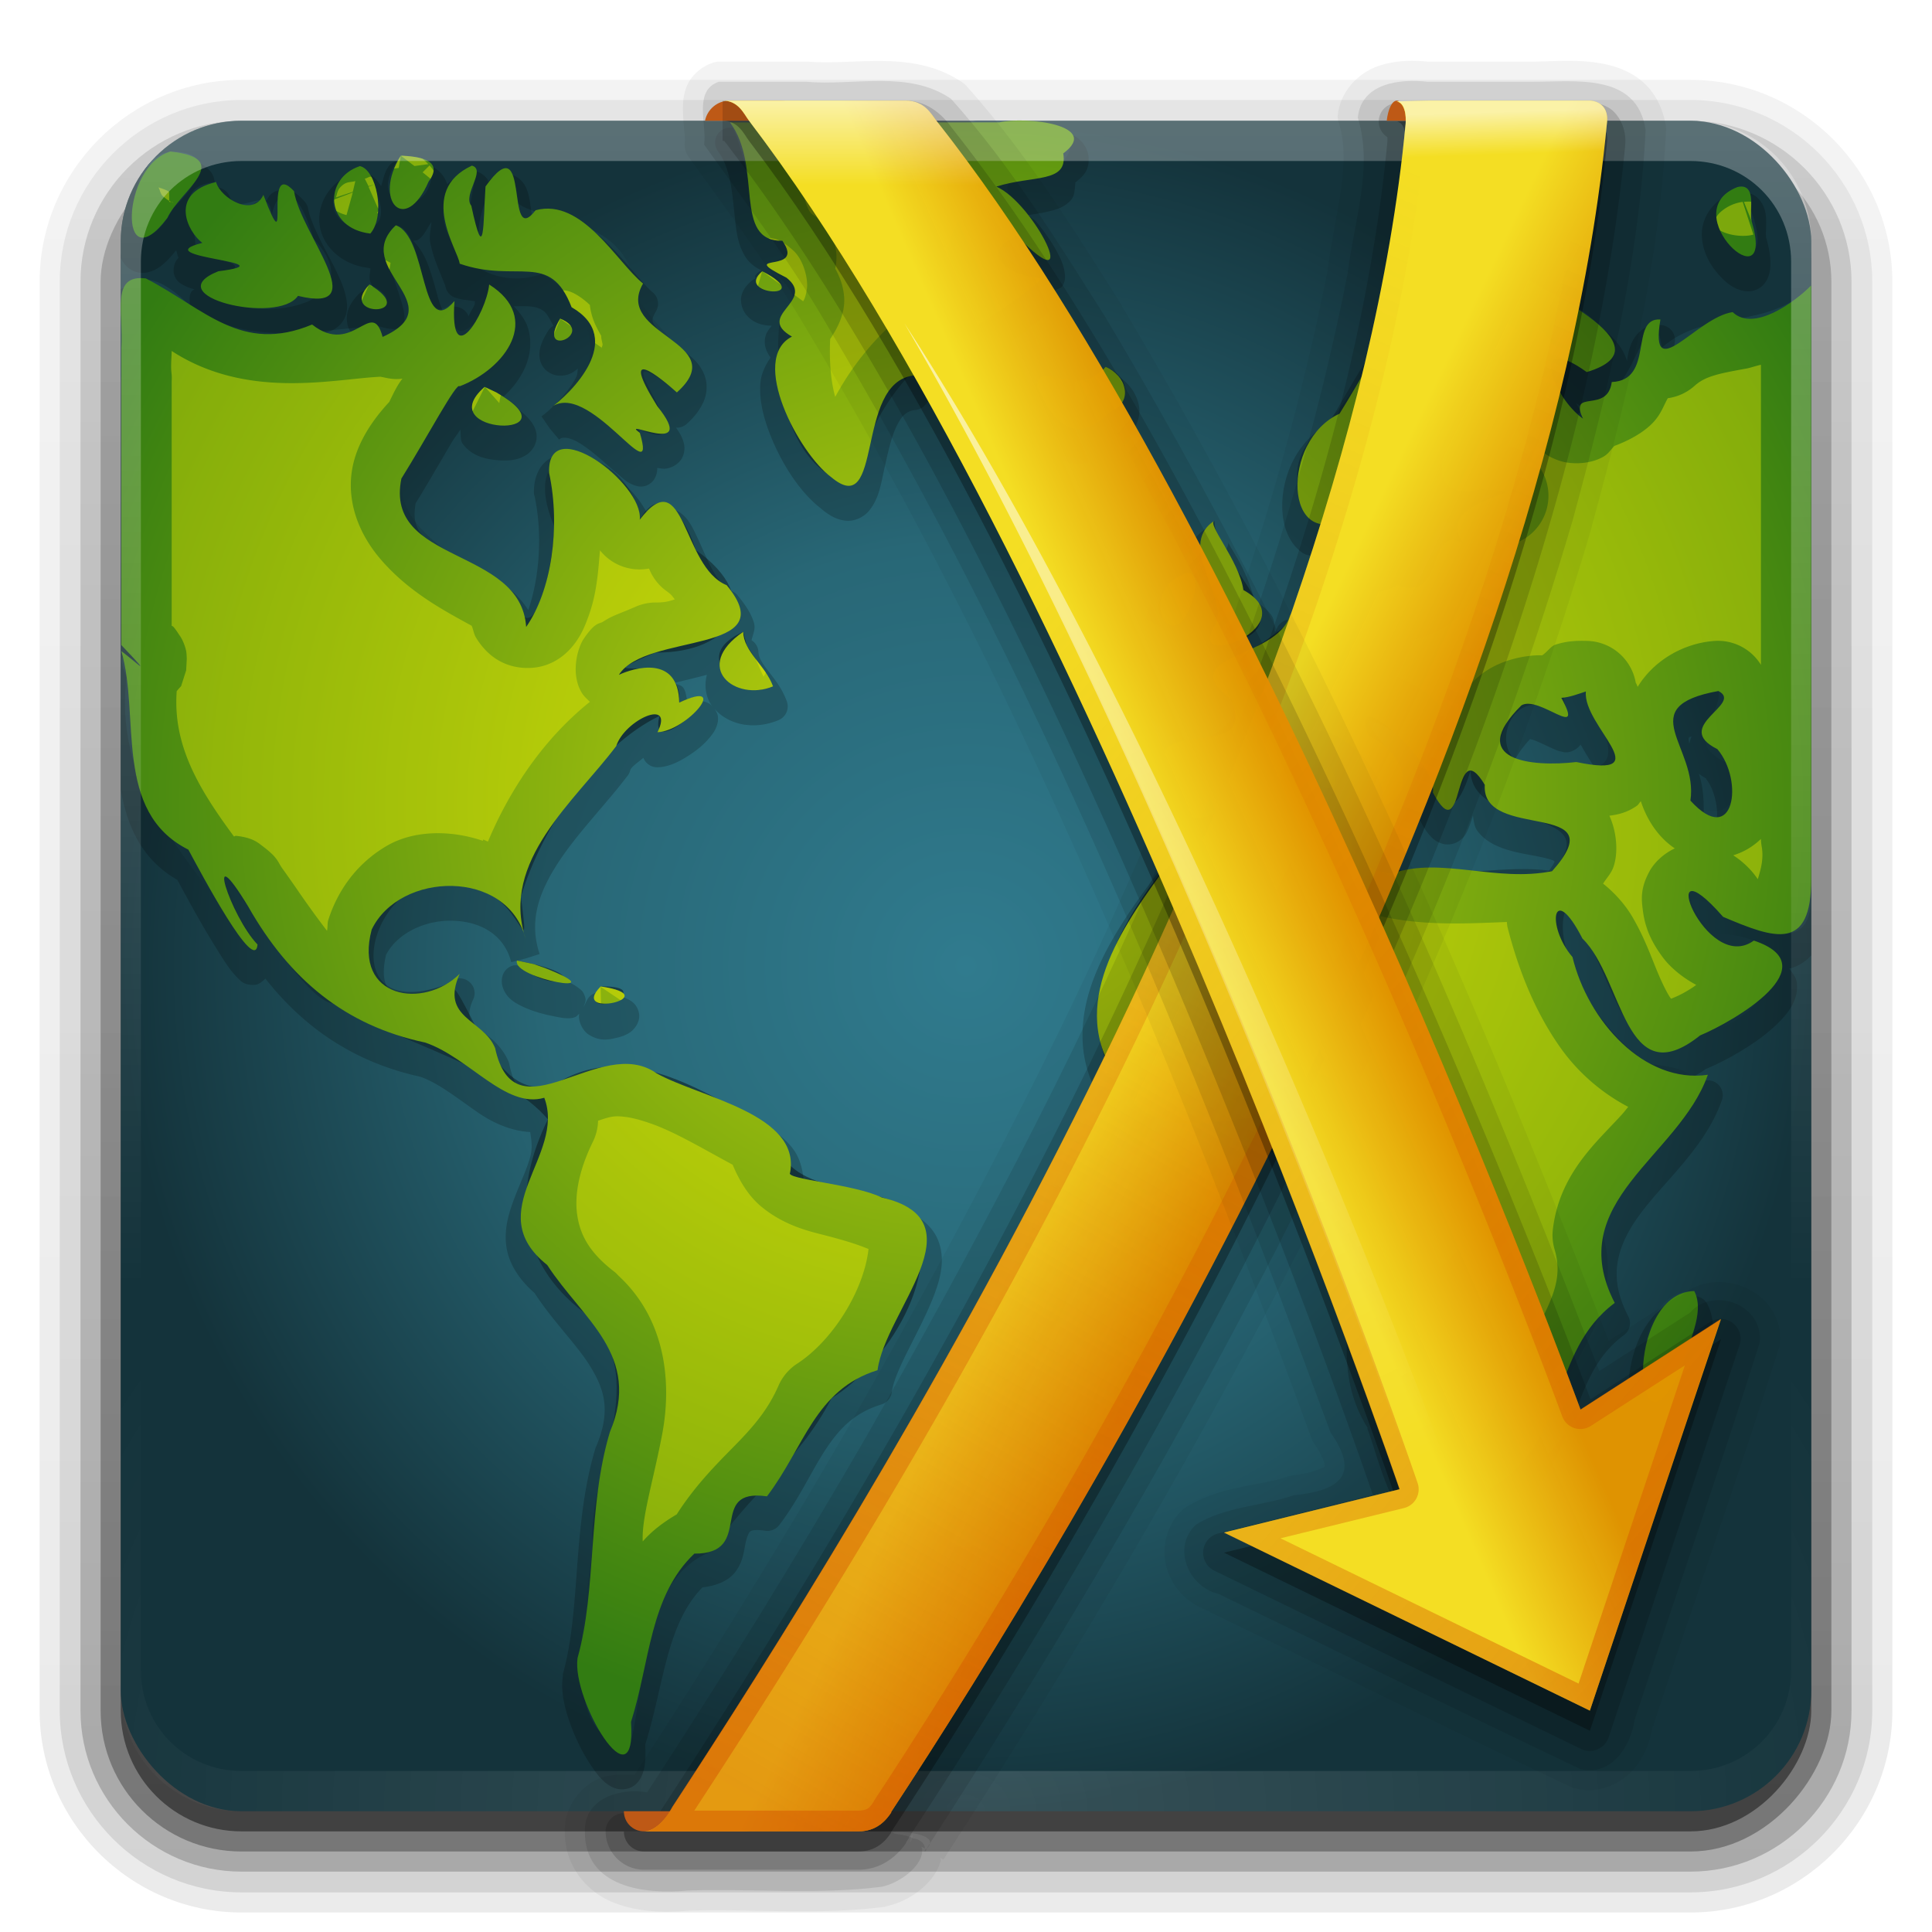 <?xml version="1.0" encoding="UTF-8" standalone="no"?>
<!-- Created with Inkscape (http://www.inkscape.org/) -->

<svg
   xmlns:dc="http://purl.org/dc/elements/1.1/"
   xmlns:cc="http://creativecommons.org/ns#"
   xmlns:rdf="http://www.w3.org/1999/02/22-rdf-syntax-ns#"
   xmlns:svg="http://www.w3.org/2000/svg"
   xmlns="http://www.w3.org/2000/svg"
   xmlns:xlink="http://www.w3.org/1999/xlink"
   xmlns:inkscape="http://www.inkscape.org/namespaces/inkscape"
   version="1.0"
   width="96"
   height="96"
   id="svg2408">
  <defs
     id="defs2410">
    <linearGradient
       id="linearGradient3801">
      <stop
         id="stop3803"
         style="stop-color:#ffffff;stop-opacity:1"
         offset="0" />
      <stop
         id="stop3805"
         style="stop-color:#ffffff;stop-opacity:0"
         offset="1" />
    </linearGradient>
    <linearGradient
       id="linearGradient3741">
      <stop
         id="stop3743"
         style="stop-color:#d45500;stop-opacity:1"
         offset="0" />
      <stop
         id="stop3745"
         style="stop-color:#d45500;stop-opacity:0"
         offset="1" />
    </linearGradient>
    <linearGradient
       id="linearGradient3718">
      <stop
         id="stop3720"
         style="stop-color:#f4de23;stop-opacity:1"
         offset="0" />
      <stop
         id="stop3722"
         style="stop-color:#e49600;stop-opacity:0.976"
         offset="1" />
    </linearGradient>
    <linearGradient
       id="linearGradient5226">
      <stop
         id="stop5228"
         style="stop-color:#ccda0b;stop-opacity:1"
         offset="0" />
      <stop
         id="stop5230"
         style="stop-color:#327c12;stop-opacity:1"
         offset="1" />
    </linearGradient>
    <linearGradient
       x1="45.448"
       y1="92.54"
       x2="45.448"
       y2="7.017"
       id="ButtonShadow"
       gradientUnits="userSpaceOnUse"
       gradientTransform="scale(1.006,0.994)">
      <stop
         id="stop3750"
         style="stop-color:#000000;stop-opacity:1"
         offset="0" />
      <stop
         id="stop3752"
         style="stop-color:#000000;stop-opacity:0.588"
         offset="1" />
    </linearGradient>
    <linearGradient
       id="linearGradient3737">
      <stop
         id="stop3739"
         style="stop-color:#ffffff;stop-opacity:1"
         offset="0" />
      <stop
         id="stop3741"
         style="stop-color:#ffffff;stop-opacity:0"
         offset="1" />
    </linearGradient>
    <linearGradient
       id="linearGradient3700">
      <stop
         id="stop3702"
         style="stop-color:#307b8e;stop-opacity:1"
         offset="0" />
      <stop
         id="stop3862"
         style="stop-color:#286776;stop-opacity:1"
         offset="0.5" />
      <stop
         id="stop3704"
         style="stop-color:#14333b;stop-opacity:1"
         offset="1" />
    </linearGradient>
    <filter
       color-interpolation-filters="sRGB"
       id="filter3174">
      <feGaussianBlur
         id="feGaussianBlur3176"
         stdDeviation="1.71" />
    </filter>
    <linearGradient
       x1="36.357"
       y1="6"
       x2="36.357"
       y2="63.893"
       id="linearGradient3188"
       xlink:href="#linearGradient3737"
       gradientUnits="userSpaceOnUse" />
    <linearGradient
       id="linearGradient3737-1">
      <stop
         id="stop3739-7"
         style="stop-color:#ffffff;stop-opacity:1"
         offset="0" />
      <stop
         id="stop3741-2"
         style="stop-color:#ffffff;stop-opacity:0"
         offset="1" />
    </linearGradient>
    <radialGradient
       cx="48"
       cy="90.172"
       r="42"
       fx="48"
       fy="90.172"
       id="radialGradient2855"
       xlink:href="#linearGradient3737-1"
       gradientUnits="userSpaceOnUse"
       gradientTransform="matrix(1.157,0,0,0.996,-7.551,0.197)" />
    <linearGradient
       id="linearGradient3737-6">
      <stop
         id="stop3739-73"
         style="stop-color:#ffffff;stop-opacity:1"
         offset="0" />
      <stop
         id="stop3741-6"
         style="stop-color:#ffffff;stop-opacity:0"
         offset="1" />
    </linearGradient>
    <clipPath
       id="clipPath3613">
      <rect
         width="84"
         height="84"
         rx="6"
         ry="6"
         x="6"
         y="6"
         id="rect3615"
         style="fill:#ffffff;fill-opacity:1;fill-rule:nonzero;stroke:none" />
    </clipPath>
    <filter
       x="-0.192"
       y="-0.192"
       width="1.384"
       height="1.384"
       color-interpolation-filters="sRGB"
       id="filter3794">
      <feGaussianBlur
         id="feGaussianBlur3796"
         stdDeviation="5.28" />
    </filter>
    <linearGradient
       x1="48"
       y1="20.221"
       x2="48"
       y2="138.661"
       id="linearGradient2885"
       xlink:href="#linearGradient3737-6"
       gradientUnits="userSpaceOnUse" />
    <linearGradient
       x1="45.448"
       y1="92.54"
       x2="45.448"
       y2="7.017"
       id="ButtonShadow-0"
       gradientUnits="userSpaceOnUse"
       gradientTransform="matrix(1.006,0,0,0.994,100,0)">
      <stop
         id="stop3750-8"
         style="stop-color:#000000;stop-opacity:1"
         offset="0" />
      <stop
         id="stop3752-5"
         style="stop-color:#000000;stop-opacity:0.588"
         offset="1" />
    </linearGradient>
    <linearGradient
       x1="32.251"
       y1="6.132"
       x2="32.251"
       y2="90.239"
       id="linearGradient3780"
       xlink:href="#ButtonShadow-0"
       gradientUnits="userSpaceOnUse"
       gradientTransform="matrix(1.024,0,0,1.012,-1.143,-98.071)" />
    <linearGradient
       x1="32.251"
       y1="6.132"
       x2="32.251"
       y2="90.239"
       id="linearGradient3772"
       xlink:href="#ButtonShadow-0"
       gradientUnits="userSpaceOnUse"
       gradientTransform="matrix(1.024,0,0,1.012,-1.143,-98.071)" />
    <linearGradient
       x1="32.251"
       y1="6.132"
       x2="32.251"
       y2="90.239"
       id="linearGradient3725"
       xlink:href="#ButtonShadow-0"
       gradientUnits="userSpaceOnUse"
       gradientTransform="matrix(1.024,0,0,1.012,-1.143,-98.071)" />
    <linearGradient
       x1="32.251"
       y1="6.132"
       x2="32.251"
       y2="90.239"
       id="linearGradient3721"
       xlink:href="#ButtonShadow-0"
       gradientUnits="userSpaceOnUse"
       gradientTransform="translate(0,-97)" />
    <linearGradient
       x1="32.251"
       y1="6.132"
       x2="32.251"
       y2="90.239"
       id="linearGradient3059"
       xlink:href="#ButtonShadow-0"
       gradientUnits="userSpaceOnUse"
       gradientTransform="matrix(1.024,0,0,1.012,-1.143,-98.071)" />
    <radialGradient
       cx="48"
       cy="40.648"
       r="42"
       fx="48"
       fy="40.648"
       id="radialGradient3736"
       xlink:href="#linearGradient5226"
       gradientUnits="userSpaceOnUse"
       gradientTransform="matrix(1.143,3.8336408e-8,-3.7188011e-8,1.109,-6.881,-5.082)" />
    <clipPath
       id="clipPath3759">
      <path
         d="m 36.274,6.082 c 1.65,2.217 0.113,5.918 2.601,5.882 1.212,1.714 -2.415,0.511 0.204,1.832 1.506,1.187 -1.593,1.865 0.272,2.929 -2.15,1.11 0.348,5.804 1.945,6.979 2.628,2.213 1.162,-4.686 4.095,-5.045 1.593,-1.82 4.392,-2.988 6.379,-4.818 -1.942,-0.158 -3.076,-1.367 -1.237,-2.116 3.385,3.47 0.849,-1.644 -1.025,-2.453 1.813,-0.577 3.577,-0.154 3.325,-1.651 1.916,-1.403 -1.842,-1.855 -3.184,-1.538 -4.458,0 -8.917,0 -13.375,0 z M 8.472,7.529 C 6.022,8.228 5.851,14.084 8.314,10.832 8.918,9.497 11.711,7.888 8.472,7.529 z m 11.446,0.204 c -1.412,2.215 0.205,3.991 1.38,1.289 0.832,-1.128 -0.618,-1.248 -1.38,-1.289 z m 3.529,0.498 c -2.729,1.265 -0.673,4.216 -0.605,4.872 2.875,0.995 4.473,-0.65 5.561,2.161 2.735,1.577 -0.054,4.317 -1.081,5.031 1.849,-1.611 5.404,4.38 4.472,1.215 -1.112,-0.812 2.985,1.305 0.86,-1.335 -1.956,-3.153 0.155,-1.411 0.98,-0.676 2.805,-2.516 -3.174,-2.82 -1.681,-5.41 -1.308,-1.06 -3.023,-4.269 -5.339,-3.642 -1.55,2.006 -0.214,-4.37 -2.489,-1.18 -0.118,1.783 -0.043,4.046 -0.706,0.957 -0.444,-0.541 0.764,-1.798 0.027,-1.994 z m -5.565,0.023 c -1.832,0.611 -1.733,3.087 0.519,3.352 0.771,-0.88 0.306,-3.185 -0.519,-3.352 z m -7.148,0.792 c -2.379,0.564 -1.408,2.483 -0.68,3.023 -2.945,0.738 4.496,0.943 0.793,1.41 -3.081,1.231 2.967,2.681 3.959,1.222 3.804,0.931 0.137,-3.047 -0.197,-5.203 -1.613,-1.731 -0.064,3.992 -1.522,0.184 -0.509,1.131 -2.127,0.167 -2.353,-0.637 z m 75.601,0.249 c -3.192,1.25 1.984,5.966 0.698,1.675 -0.128,-0.518 0.288,-1.887 -0.698,-1.675 z M 19.67,11.194 c -2.294,2.157 2.916,3.94 -0.659,5.547 -0.536,-2.003 -1.458,1.002 -3.503,-0.615 -3.516,1.464 -5.314,-0.763 -8.258,-2.29 -1.768,-0.22 -1.104,1.681 -1.221,3.46 0,4.918 0,9.837 0,14.755 1.733,1.824 0.676,0.805 0,0.302 0.951,3.242 -0.42,7.98 3.331,9.866 0.638,1.183 3.313,6.223 3.436,4.715 -1.341,-1.405 -2.717,-5.617 -0.448,-1.863 2.033,3.569 4.775,5.884 8.78,6.733 2.19,0.745 3.991,3.307 5.917,2.743 1.089,2.872 -3.227,5.63 0.145,8.309 1.761,2.712 4.716,4.49 3.116,8.298 -1.119,3.718 -0.64,7.77 -1.608,11.234 -0.3,2.109 2.938,7.461 2.657,3.175 0.946,-2.978 0.921,-6.256 3.148,-8.365 3.047,0.024 0.582,-3.278 3.607,-2.846 1.846,-2.42 2.38,-5.307 5.495,-6.268 0.372,-2.938 5.179,-7.437 0.213,-8.58 -1.35,-0.665 -4.824,-0.905 -4.559,-1.233 0.538,-2.915 -4.493,-3.745 -6.634,-4.937 -2.811,-1.996 -7.034,3.316 -8.025,-1.261 -0.591,-1.44 -2.751,-1.463 -1.758,-3.685 -1.789,1.78 -5.289,1.239 -4.373,-2.199 1.392,-2.896 6.736,-3.033 7.646,0.45 -1.264,-3.841 2.444,-6.831 4.503,-9.564 0.419,-1.306 2.91,-2.428 2.053,-0.692 1.46,-0.053 3.673,-2.689 1.079,-1.472 -0.037,-2.404 -2.273,-1.72 -2.998,-1.379 1.344,-2.134 8.245,-0.967 5.355,-4.455 -2.239,-0.908 -2.053,-6.204 -4.318,-3.254 0.191,-1.818 -4.61,-5.377 -4.505,-2.328 0.586,2.728 0.107,5.871 -1.14,7.659 -0.26,-3.998 -7.076,-3.114 -6.199,-7.374 1.269,-2.03 2.753,-4.838 2.894,-4.585 2.275,-0.869 4.105,-3.397 1.468,-5.058 -0.141,1.448 -1.983,4.436 -1.724,0.822 -1.706,2.023 -1.316,-3.219 -2.914,-3.763 z m 54.45,1.403 c -3.996,0.978 -5.58,4.796 -7.557,7.958 -2.914,1.314 -2.803,6.958 0.452,5.156 0.871,1.522 -0.61,3.922 1.928,1.931 2.047,-2.71 0.358,-7.093 3.841,-8.802 0.254,1.329 -3.213,6.29 0.837,5.474 3.662,0.138 -2.662,0.365 -0.881,2.705 -1.85,-1.098 -0.889,2.999 -3.304,2.046 -2.092,1.139 -3.464,-0.529 -2.985,-2.355 -1.646,0.961 0.518,3.67 -2.34,3.833 -0.64,2.274 -5.903,1.931 -2.91,4.246 1.329,3.445 -4.952,0.216 -3.169,4.351 1.525,4.088 4.722,-1.355 6.019,-2.406 2.502,-1.942 6.211,3.311 3.959,3.506 2.525,-0.339 2.006,-2.741 -0.017,-3.671 -1.093,-2.835 3.459,1.39 3.207,2.812 1.606,3.008 0.945,-3.08 2.579,-0.385 -0.191,2.843 6.574,0.669 3.344,4.292 -2.777,0.56 -5.51,-0.716 -7.901,0.101 -2.225,-0.02 -2.113,-2.398 -2.924,-2.994 -2.83,0.23 -6.328,0.204 -8.223,2.491 -2.049,2.812 -5.004,6.744 -2.771,10.335 2.235,5.321 7.777,0.276 10.963,3.419 0.947,1.31 -0.821,2.868 1.297,4.287 0.797,3.024 -0.904,5.894 1.052,8.785 1.012,2.718 1.64,6.787 5.406,4.303 3.986,-2.399 2.924,-6.823 6.213,-9.273 -2.602,-5.038 3.184,-7.247 4.627,-11.337 -3.154,0.462 -5.964,-2.684 -6.726,-5.85 -1.325,-1.538 -0.984,-3.806 0.496,-0.916 2.034,1.972 2.078,7.823 5.841,4.813 1.72,-0.72 6.419,-3.466 2.675,-4.715 -2.413,1.748 -5.075,-5.224 -1.532,-1.18 2.576,1.093 4.38,1.745 4.38,-1.88 0,-9.766 0,-19.665 0,-29.497 -0.802,0.82 -2.864,2.335 -3.904,1.329 -1.79,0.249 -4.154,3.734 -3.591,0.366 -1.556,-0.103 -0.279,3.021 -2.417,3.108 -0.215,1.606 -2.16,0.297 -1.429,1.822 -1.501,-1.065 -2.771,-4.427 0.186,-2.317 4.391,-1.318 -2.896,-4.29 -3.458,-5.009 0.945,-0.227 -1.029,-1.212 -1.267,-0.882 z m -36.24,0.882 c -1.462,1.218 2.779,1.448 0,0 z m -19.522,0.656 c -1.635,1.711 2.603,1.572 0,0 z m 9.478,1.697 c -1.238,2.029 1.829,0.749 0,0 z m 27.101,2.398 c -1.449,1.669 -3.362,-0.439 -3.393,0.995 0.263,0.433 1.315,3.527 3.619,1.244 1.237,-0.522 0.75,-1.837 -0.226,-2.24 z m -30.856,0.995 c -2.749,2.401 4.668,2.623 0.582,0.275 l -0.582,-0.275 z m 36.262,6.651 c -1.979,1.291 0.949,4.033 -0.043,5.321 -1.24,2.161 4.608,-0.152 1.485,-1.877 -0.223,-1.482 -1.83,-3.289 -1.442,-3.444 z m -1.335,2.601 c -2.757,0.78 -0.626,4.806 0.351,1.014 0.055,-0.22 0.129,-1.021 -0.351,-1.014 z M 36.93,31.395 c -2.565,1.75 -0.398,3.496 1.482,2.709 -0.386,-1.056 -1.464,-1.721 -1.482,-2.709 z m 48.455,2.941 c 1.28,0.646 -2.346,1.75 -0.05,2.887 1.336,1.572 0.832,4.945 -1.339,2.558 0.403,-2.666 -2.944,-4.657 1.389,-5.445 z m -6.583,0.023 c -0.174,1.713 3.694,4.375 -0.475,3.506 -2.205,0.259 -5.507,-0.067 -2.729,-2.816 0.878,-0.527 3.182,1.818 1.983,-0.374 0.425,-0.027 0.821,-0.188 1.222,-0.317 z m -12.736,3.71 c -1.608,1.036 1.112,1.831 0,0 z M 25.687,47.728 c -0.271,0.905 5.086,1.822 1.389,0.372 L 26.525,47.906 25.687,47.728 z m 4.162,1.289 c -1.625,1.65 3.348,0.493 0,0 z M 84.186,64.151 c -3.531,0.091 -3.061,9.202 -0.6,3.811 0.233,-1.17 1.169,-2.714 0.6,-3.811 z"
         inkscape:connector-curvature="0"
         id="path3761"
         style="fill:#ff0000;fill-opacity:1;stroke:none;display:inline" />
    </clipPath>
    <clipPath
       id="clipPath3775">
      <rect
         width="84"
         height="84"
         rx="6"
         ry="6"
         x="56"
         y="6"
         id="rect3777"
         style="fill:#ff00ff;fill-opacity:1;fill-rule:nonzero;stroke:none" />
    </clipPath>
    <filter
       color-interpolation-filters="sRGB"
       id="filter3824">
      <feGaussianBlur
         id="feGaussianBlur3826"
         stdDeviation="2.234" />
    </filter>
    <radialGradient
       cx="48"
       cy="48"
       r="42"
       fx="48"
       fy="48"
       id="radialGradient3687"
       xlink:href="#linearGradient3700"
       gradientUnits="userSpaceOnUse" />
    <filter
       color-interpolation-filters="sRGB"
       id="filter3693">
      <feGaussianBlur
         id="feGaussianBlur3695"
         stdDeviation="3.298" />
    </filter>
    <linearGradient
       x1="59.986"
       y1="46.666"
       x2="66.578"
       y2="43.788"
       id="linearGradient3724"
       xlink:href="#linearGradient3718"
       gradientUnits="userSpaceOnUse" />
    <linearGradient
       x1="55.785"
       y1="51.333"
       x2="63.044"
       y2="54.817"
       id="linearGradient3732"
       xlink:href="#linearGradient3718"
       gradientUnits="userSpaceOnUse" />
    <linearGradient
       x1="40.029"
       y1="90.849"
       x2="65.46"
       y2="46.802"
       id="linearGradient3747"
       xlink:href="#linearGradient3741"
       gradientUnits="userSpaceOnUse" />
    <linearGradient
       x1="74.245"
       y1="5.568"
       x2="74.315"
       y2="7.688"
       id="linearGradient3807"
       xlink:href="#linearGradient3801"
       gradientUnits="userSpaceOnUse" />
    <linearGradient
       x1="38.622"
       y1="90.723"
       x2="73.238"
       y2="9.549"
       id="linearGradient3822"
       xlink:href="#linearGradient3741"
       gradientUnits="userSpaceOnUse" />
    <linearGradient
       x1="40.975"
       y1="5.012"
       x2="40.975"
       y2="9.208"
       id="linearGradient3831"
       xlink:href="#linearGradient3801"
       gradientUnits="userSpaceOnUse" />
    <linearGradient
       x1="85.931"
       y1="83.196"
       x2="37.785"
       y2="41.832"
       id="linearGradient3846"
       xlink:href="#linearGradient3741"
       gradientUnits="userSpaceOnUse" />
    <linearGradient
       x1="48.846"
       y1="16.161"
       x2="74.013"
       y2="71.307"
       id="linearGradient3860"
       xlink:href="#linearGradient3801"
       gradientUnits="userSpaceOnUse" />
  </defs>
  <g
     id="layer2"
     style="display:none">
    <rect
       width="86"
       height="85"
       rx="6"
       ry="6"
       x="5"
       y="7"
       id="rect3745"
       style="opacity:0.9;fill:url(#ButtonShadow);fill-opacity:1;fill-rule:nonzero;stroke:none;filter:url(#filter3174)" />
  </g>
  <g
     id="layer5"
     style="display:inline">
    <path
       d="m 12,-95.031 c -5.511,0 -10.031,4.52 -10.031,10.031 l 0,71 c 0,5.511 4.52,10.031 10.031,10.031 l 72,0 c 5.511,0 10.031,-4.52 10.031,-10.031 l 0,-71 c 0,-5.511 -4.52,-10.031 -10.031,-10.031 l -72,0 z"
       transform="scale(1,-1)"
       id="path3786"
       style="opacity:0.08;fill:url(#linearGradient3059);fill-opacity:1;fill-rule:nonzero;stroke:none;display:inline" />
    <path
       d="m 12,-94.031 c -4.972,0 -9.031,4.06 -9.031,9.031 l 0,71 c 0,4.972 4.06,9.031 9.031,9.031 l 72,0 c 4.972,0 9.031,-4.06 9.031,-9.031 l 0,-71 c 0,-4.972 -4.06,-9.031 -9.031,-9.031 l -72,0 z"
       transform="scale(1,-1)"
       id="path3778"
       style="opacity:0.1;fill:url(#linearGradient3780);fill-opacity:1;fill-rule:nonzero;stroke:none;display:inline" />
    <path
       d="m 12,-93 c -4.409,0 -8,3.591 -8,8 l 0,71 c 0,4.409 3.591,8 8,8 l 72,0 c 4.409,0 8,-3.591 8,-8 l 0,-71 c 0,-4.409 -3.591,-8 -8,-8 l -72,0 z"
       transform="scale(1,-1)"
       id="path3770"
       style="opacity:0.2;fill:url(#linearGradient3772);fill-opacity:1;fill-rule:nonzero;stroke:none;display:inline" />
    <rect
       width="86"
       height="85"
       rx="7"
       ry="7"
       x="5"
       y="-92"
       transform="scale(1,-1)"
       id="rect3723"
       style="opacity:0.3;fill:url(#linearGradient3725);fill-opacity:1;fill-rule:nonzero;stroke:none;display:inline" />
    <rect
       width="84"
       height="84"
       rx="6"
       ry="6"
       x="6"
       y="-91"
       transform="scale(1,-1)"
       id="rect3716"
       style="opacity:0.45;fill:url(#linearGradient3721);fill-opacity:1;fill-rule:nonzero;stroke:none;display:inline" />
  </g>
  <g
     id="layer1"
     style="display:inline">
    <rect
       width="84"
       height="84"
       rx="6"
       ry="6"
       x="6"
       y="6"
       id="rect2419"
       style="fill:url(#radialGradient3687);fill-opacity:1;fill-rule:nonzero;stroke:none" />
    <path
       d="m 86.274,6.082 c 1.236,2.247 0.751,5.448 2.776,6.705 -2.262,0.402 2.026,1.727 -0.317,3.198 -0.246,2.098 0.027,7.274 3.665,8.106 0.846,-3.476 2.693,-6.19 6.034,-7.837 2.264,-1.486 4.265,-2.221 1.171,-3.572 0.397,-2.418 3.995,2.217 1.944,-1.363 -1.445,-1.705 -2.653,-2.446 0.396,-2.528 3.569,-2.528 -1.591,-3.163 -3.959,-2.709 -3.904,0 -7.808,0 -11.712,0 z M 58.472,7.529 C 55.738,7.986 56.361,14.438 58.627,10.322 59.678,9.324 60.98,7.529 58.472,7.529 z m 11.446,0.204 C 67.742,10.533 71.821,11.081 71.428,8.13 71.033,7.755 70.415,7.793 69.919,7.733 z m 3.529,0.498 c -3.435,2.231 3.77e-4,6.659 3.476,5.376 2.618,1.407 3.612,5.054 0.399,6.688 1.675,-1.711 5.14,4.148 4.436,1.035 3.855,1.709 -2.299,-5.024 1.516,-2.142 3.14,-0.692 -2.392,-3.676 -1.832,-5.584 -1.004,-2.886 -4.534,-2.621 -5.698,-3.489 -0.385,-3.978 -2.122,0.532 -1.952,1.515 -1.04,-1.098 0.162,-2.51 -0.346,-3.399 z m -5.565,0.023 c -4.39,3.113 3.839,5.091 0,0 z m -7.148,0.792 c -2.773,0.217 -0.287,3.081 -1.277,3.489 1.834,0.495 3.597,0.599 0.635,1.41 0.917,2.481 9.012,1.647 5.477,-2.097 -0.775,-2.769 -1.792,-2.581 -2.064,-1.151 -0.162,-1.963 -2.008,0.842 -2.771,-1.651 z m 75.601,0.249 c -3.253,1.315 2.363,5.783 0.673,1.165 0.06,-0.421 0.026,-1.396 -0.673,-1.165 z M 69.67,11.194 c -1.712,1.32 2.391,6.025 -0.879,5.012 -2.942,0.13 -6.672,1.173 -9.503,-1.162 -3.459,-3.281 -3.57,1.342 -3.259,3.916 0,4.364 0,8.728 0,13.092 2.057,2.17 -0.8,-0.876 0.262,1.579 -0.568,4.533 1.893,7.75 4.403,10.998 0.5,1.516 3.253,3.913 1.146,0.894 -1.809,-5.037 2.714,4.085 4.709,4.343 3.401,1.983 8.584,3.273 10.676,5.753 -1.743,3.534 -1.552,7.054 1.789,9.596 3.556,3.272 0.134,7.713 0.43,11.651 -0.302,3.05 -1.832,9.523 1.864,9.878 0.787,-3.196 0.571,-8.347 4.099,-9.678 1.678,-2.756 4.213,-4.301 5.913,-7.589 2.682,-1.637 5.74,-6.327 3.928,-9.396 -2.618,-1.5 -6.326,-0.516 -6.86,-4.006 -3.162,-1.604 -6.856,-4.373 -10.46,-2.403 -3.507,1.969 -4.806,-5.35 -5.827,-4.726 -6.236,2.246 -3.292,-7.239 1.56,-4.743 2.172,0.311 2.704,4.109 2.222,0.362 1.036,-3.482 3.781,-7.486 6.885,-8.99 -0.659,2.547 4.147,-2.103 0.98,-0.664 0.285,-2.959 -5.227,-0.719 -1.188,-2.485 3.92,0.029 5.43,-2.683 2.008,-5.1 -0.363,-1.254 -1.652,-3.548 -2.78,-1.502 -0.511,-3.881 -6.347,-4.637 -4.259,0.297 0.028,1.731 -1.056,7.056 -2.13,3.234 -2.984,-1.702 -7.898,-4.194 -4.019,-7.984 0.839,-2.599 6.706,-4.364 2.926,-7.234 0.123,1.743 -2.247,3.736 -1.724,0.822 -1.941,1.896 -1.307,-3.531 -2.914,-3.763 z m 54.45,1.403 c -4.715,0.961 -5.679,6.38 -8.876,9.076 -1.98,2.276 0.144,4.92 2.001,4.639 0.234,5.076 3.838,-1.918 3.193,-4.058 0.088,-2.569 3.72,-4.744 1.656,-0.883 -2.101,2.748 1.756,3.293 2.389,3.243 -2.614,0.433 -1.345,2.438 -2.963,2.821 -0.308,2.87 -6.146,2.675 -5.067,-0.725 -0.467,3.487 -3.253,4.958 -6.148,6.759 2.504,2.583 -0.356,3.223 -2.526,4.029 0.133,5.93 5.017,1.2 6.757,-1.048 3.161,-1.475 4.123,4.246 4.284,3.572 3.203,-1.031 -3.516,-5.854 0.464,-3.645 1.778,1.235 2.478,6.085 3.79,1.91 2.5e-4,3.036 7.002,1.756 4.052,5 -3.266,-0.548 -8.204,1.406 -10.13,-1.689 -1.701,-2.481 -6.905,-0.671 -8.917,1.288 -2.737,3.189 -5.297,8.267 -1.788,11.881 2.838,2.727 11.162,-1.876 10.187,4.526 2.753,2.843 -0.146,7.258 2.143,10.419 0.197,4.047 4.478,7.115 7.177,2.766 1.413,-3.928 5.049,-6.986 3.864,-11.058 0.221,-3.378 8.666,-8.01 2.401,-8.53 -2.462,-1.277 -4.928,-5.608 -4.314,-7.544 2.433,1.794 2.635,9.029 6.73,6.105 3.902,-1.013 5.359,-5.196 0.537,-5.029 -3.857,-5.354 5.261,3.845 4.966,-2.116 0.049,-10.042 0.007,-20.085 0.021,-30.127 -2.131,2.3 -5.156,1.097 -7.424,3.093 -0.591,-3.604 -1.33,3.254 -3.844,2.708 -0.469,2.503 -3.153,-4.301 0.112,-1.493 3.845,-2.16 -3.54,-4.345 -4.293,-5.924 l -0.431,0.033 4e-5,0 z m -36.24,0.882 c -1.259,1.705 2.656,0.741 0,0 z m -19.522,0.656 c -1.541,1.868 2.532,1.155 0,0 z m 9.478,1.697 c -1.371,1.959 1.899,0.806 0,0 z m 27.101,2.398 c -1.413,1.186 -5.052,-0.177 -2.349,2.636 1.295,1.438 5.06,-1.512 2.349,-2.636 z m -30.856,0.995 c -2.6,2.384 4.499,2.208 0.582,0.275 -0.194,-0.092 -0.388,-0.184 -0.582,-0.275 z m 36.262,6.651 c -1.471,1.652 0.433,4.525 0.105,6.182 4.941,-0.669 -0.03,-3.806 -0.105,-6.182 z m -1.335,2.601 c -4.003,2.451 1.604,3.985 0,0 z M 86.93,31.395 c -3.918,1.765 3.224,4.714 0.603,1.329 l -0.418,-0.637 -0.185,-0.692 0,0 z m 48.455,2.941 c 0.231,1.14 -1.859,2.471 0.365,3.546 1.703,3.328 -2.644,3.143 -1.976,0.034 -1.066,-1.855 -0.767,-3.41 1.611,-3.58 z m -6.583,0.023 c 1.063,2.221 2.356,4.5 -1.339,3.572 -4.194,1.316 -2.803,-4.807 0.249,-2.313 0.472,-0.742 -0.846,-1.067 1.091,-1.26 z m -12.736,3.71 c -1.729,0.949 1.277,1.891 0,0 z M 75.687,47.728 c 1.246,1.723 4.096,0.975 0.838,0.178 -0.279,-0.059 -0.559,-0.119 -0.838,-0.178 z m 4.162,1.289 c -1.338,1.994 3.108,-0.06 0,0 z M 134.186,64.151 c -3.855,-0.093 -2.523,9.085 -0.484,3.356 0.29,-1.072 0.989,-2.24 0.484,-3.356 z"
       inkscape:connector-curvature="0"
       transform="translate(-50,0)"
       clip-path="url(#clipPath3775)"
       id="path3414"
       style="fill:#193f48;fill-opacity:1;stroke:none;display:inline;filter:url(#filter3693)" />
    <path
       d="M 12,90 C 8.676,90 6,87.324 6,84 L 6,82 6,14 6,12 c 0,-0.335 0.041,-0.651 0.094,-0.969 0.049,-0.296 0.097,-0.597 0.188,-0.875 C 6.291,10.126 6.302,10.093 6.312,10.062 6.411,9.775 6.547,9.515 6.688,9.25 6.832,8.976 7.003,8.714 7.188,8.469 7.372,8.223 7.561,7.995 7.781,7.781 8.221,7.353 8.724,6.967 9.281,6.688 9.56,6.548 9.855,6.441 10.156,6.344 9.9,6.444 9.67,6.58 9.438,6.719 c -0.007,0.004 -0.024,-0.004 -0.031,0 -0.032,0.019 -0.062,0.043 -0.094,0.062 -0.12,0.077 -0.231,0.164 -0.344,0.25 -0.106,0.081 -0.213,0.161 -0.312,0.25 C 8.478,7.443 8.309,7.627 8.156,7.812 8.049,7.943 7.938,8.078 7.844,8.219 7.819,8.257 7.805,8.305 7.781,8.344 7.716,8.447 7.651,8.548 7.594,8.656 7.493,8.851 7.388,9.072 7.312,9.281 7.305,9.303 7.289,9.322 7.281,9.344 7.249,9.436 7.245,9.531 7.219,9.625 7.188,9.732 7.148,9.828 7.125,9.938 7.052,10.279 7,10.636 7,11 l 0,2 0,68 0,2 c 0,2.782 2.218,5 5,5 l 2,0 68,0 2,0 c 2.782,0 5,-2.218 5,-5 l 0,-2 0,-68 0,-2 C 89,10.636 88.948,10.279 88.875,9.938 88.831,9.731 88.787,9.54 88.719,9.344 88.711,9.322 88.695,9.303 88.688,9.281 88.625,9.108 88.549,8.914 88.469,8.75 88.427,8.667 88.39,8.58 88.344,8.5 88.289,8.403 88.217,8.312 88.156,8.219 88.062,8.078 87.951,7.943 87.844,7.812 87.701,7.638 87.541,7.466 87.375,7.312 87.364,7.302 87.355,7.291 87.344,7.281 87.205,7.156 87.059,7.047 86.906,6.938 86.804,6.864 86.702,6.784 86.594,6.719 c -0.007,-0.004 -0.024,0.004 -0.031,0 -0.232,-0.139 -0.463,-0.275 -0.719,-0.375 0.302,0.097 0.596,0.204 0.875,0.344 0.557,0.279 1.06,0.666 1.5,1.094 0.22,0.214 0.409,0.442 0.594,0.688 0.184,0.246 0.355,0.508 0.5,0.781 0.14,0.265 0.276,0.525 0.375,0.812 0.01,0.031 0.021,0.063 0.031,0.094 0.09,0.278 0.139,0.579 0.188,0.875 C 89.959,11.349 90,11.665 90,12 l 0,2 0,68 0,2 c 0,3.324 -2.676,6 -6,6 l -72,0 z"
       inkscape:connector-curvature="0"
       id="path3615"
       style="opacity:0.15;fill:url(#radialGradient2855);fill-opacity:1;fill-rule:nonzero;stroke:none" />
  </g>
  <g
     id="layer6"
     style="display:inline">
    <path
       d="m 51.031,6.25 c -0.499,-0.02 -0.957,0.042 -1.375,0.125 l 0,-0.031 -13.375,0 a 0.736,0.736 0 0 0 -0.594,1.188 c 0.642,0.863 0.707,2.187 0.844,3.438 0.069,0.625 0.154,1.218 0.5,1.781 0.182,0.297 0.467,0.52 0.812,0.688 -0.091,0.036 -0.186,0.078 -0.312,0.25 -0.031,0.042 0.02,0.103 0,0.156 a 0.736,0.736 0 0 0 -0.125,0.062 c -0.254,0.212 -0.478,0.436 -0.562,0.781 -0.084,0.345 0.057,0.748 0.25,0.969 0.386,0.442 0.836,0.509 1.25,0.531 -0.155,0.207 -0.332,0.384 -0.344,0.781 -0.008,0.277 0.111,0.552 0.281,0.781 0.006,0.008 -0.006,0.023 0,0.031 -0.27,0.389 -0.468,0.825 -0.5,1.281 -0.056,0.784 0.137,1.61 0.438,2.406 0.596,1.576 1.575,3.048 2.594,3.812 0.012,0.01 0.019,0.021 0.031,0.031 0.375,0.311 0.746,0.518 1.188,0.562 0.456,0.046 0.912,-0.199 1.156,-0.5 0.488,-0.602 0.585,-1.309 0.75,-2.062 0.165,-0.754 0.335,-1.549 0.594,-2.094 0.259,-0.544 0.495,-0.79 0.938,-0.844 a 0.736,0.736 0 0 0 0.469,-0.219 c 1.412,-1.612 4.215,-2.82 6.344,-4.781 a 0.736,0.736 0 0 0 0.125,-0.938 c 0.154,-0.084 0.336,-0.114 0.406,-0.25 0.13,-0.252 0.111,-0.443 0.094,-0.594 -0.035,-0.302 -0.12,-0.538 -0.25,-0.812 C 52.396,12.233 51.989,11.617 51.5,11.031 51.384,10.892 51.217,10.819 51.094,10.688 51.438,10.635 51.798,10.579 52.125,10.5 52.508,10.408 52.896,10.302 53.219,9.938 53.416,9.715 53.398,9.37 53.438,9.062 53.644,8.892 53.846,8.73 53.969,8.5 54.127,8.204 54.142,7.757 54,7.438 53.715,6.798 53.205,6.647 52.688,6.5 52.17,6.353 51.586,6.272 51.031,6.25 z M 8.406,7.781 A 0.736,0.736 0 0 0 8.281,7.812 C 7.875,7.928 7.517,8.115 7.219,8.375 6.454,9.382 6,10.633 6,12 l 0,0.812 c 0.129,0.278 0.357,0.559 0.719,0.688 0.429,0.152 0.851,0.004 1.188,-0.219 0.284,-0.188 0.565,-0.499 0.844,-0.844 0.05,0.118 0.062,0.269 0.125,0.375 -0.074,0.071 -0.132,0.137 -0.188,0.281 -0.063,0.163 -0.087,0.395 -0.031,0.562 0.112,0.335 0.31,0.426 0.438,0.5 0.199,0.115 0.376,0.171 0.562,0.219 -0.036,0.036 -0.092,0.054 -0.125,0.094 C 9.367,14.668 9.436,14.964 9.438,15.25 8.831,14.869 8.328,14.569 7.594,14.188 a 0.736,0.736 0 0 0 -0.25,-0.062 C 6.854,14.064 6.371,14.125 6,14.375 l 0,24.844 c 0.29,1.735 0.999,3.472 2.812,4.5 0.343,0.639 1.101,2.052 1.844,3.25 0.389,0.628 0.721,1.184 1.094,1.562 0.187,0.189 0.343,0.433 0.906,0.406 0.206,-0.01 0.382,-0.169 0.531,-0.312 1.934,2.461 4.436,4.162 7.688,4.875 0.909,0.309 1.873,1.089 2.875,1.781 0.76,0.525 1.653,0.918 2.594,0.969 0.062,0.395 0.129,0.793 0,1.25 -0.174,0.618 -0.507,1.303 -0.781,2.031 -0.275,0.729 -0.519,1.502 -0.406,2.375 0.105,0.813 0.578,1.626 1.406,2.344 0.943,1.452 2.125,2.578 2.812,3.719 0.687,1.141 0.971,2.19 0.25,3.906 a 0.736,0.736 0 0 0 -0.031,0.062 c -1.178,3.912 -0.713,7.987 -1.625,11.25 a 0.736,0.736 0 0 0 0,0.094 c -0.107,0.753 0.065,1.518 0.344,2.312 0.279,0.795 0.677,1.582 1.094,2.188 0.209,0.303 0.402,0.57 0.656,0.781 0.254,0.211 0.626,0.441 1.125,0.312 0.499,-0.128 0.722,-0.586 0.812,-0.969 0.078,-0.332 0.083,-0.75 0.062,-1.219 0.94,-3.022 1.047,-5.974 2.844,-7.812 0.685,-0.073 1.259,-0.313 1.594,-0.719 0.403,-0.489 0.458,-1.024 0.531,-1.406 0.073,-0.382 0.18,-0.586 0.219,-0.625 0.038,-0.039 0.141,-0.154 0.781,-0.062 a 0.736,0.736 0 0 0 0.688,-0.281 C 39.707,74.486 40.299,73.132 41,72.062 c 0.701,-1.07 1.441,-1.858 2.812,-2.281 a 0.736,0.736 0 0 0 0.5,-0.594 c 0.142,-1.123 1.411,-3.033 2.094,-4.812 0.342,-0.89 0.567,-1.81 0.219,-2.719 -0.333,-0.868 -1.231,-1.483 -2.5,-1.812 -0.008,-0.004 -0.023,0.004 -0.031,0 -0.05,-0.013 -0.074,-0.051 -0.125,-0.062 l 0,0.031 c -0.857,-0.385 -1.949,-0.609 -2.906,-0.781 -0.464,-0.083 -0.858,-0.125 -1.125,-0.188 -0.017,-0.708 -0.204,-1.378 -0.625,-1.875 C 38.777,56.336 38.055,55.883 37.281,55.5 35.733,54.733 33.889,54.2 32.969,53.688 l 0,0.031 c -0.879,-0.582 -1.896,-0.658 -2.781,-0.5 -0.914,0.163 -1.768,0.511 -2.5,0.75 -0.732,0.239 -1.301,0.34 -1.594,0.25 -0.293,-0.09 -0.563,-0.303 -0.781,-1.312 a 0.736,0.736 0 0 0 -0.031,-0.125 C 24.867,51.773 24.003,51.329 23.625,50.969 23.436,50.789 23.375,50.678 23.344,50.531 23.313,50.385 23.292,50.152 23.5,49.688 a 0.736,0.736 0 0 0 -1.188,-0.844 c -0.699,0.695 -1.776,0.916 -2.438,0.688 -0.331,-0.114 -0.546,-0.278 -0.688,-0.594 -0.136,-0.303 -0.17,-0.806 0,-1.5 0.565,-1.073 1.928,-1.717 3.281,-1.688 1.386,0.031 2.572,0.665 2.938,2.062 L 26.125,47.625 26.812,47.406 C 26.265,45.742 26.785,44.32 27.75,42.844 28.715,41.368 30.139,39.933 31.219,38.5 a 0.736,0.736 0 0 0 0.094,-0.219 c 0.06,-0.188 0.391,-0.398 0.656,-0.625 A 0.736,0.736 0 0 0 32.688,38.125 c 0.579,-0.021 1.058,-0.284 1.5,-0.562 0.442,-0.278 0.817,-0.596 1.094,-0.938 0.138,-0.171 0.265,-0.339 0.344,-0.594 0.039,-0.128 0.079,-0.288 0.031,-0.5 C 35.632,35.425 35.572,35.319 35.5,35.219 c 0.738,0.833 2.009,1.056 3.188,0.562 a 0.736,0.736 0 0 0 0.406,-0.938 c -0.251,-0.688 -0.67,-1.17 -0.969,-1.562 -0.299,-0.393 -0.433,-0.642 -0.438,-0.875 A 0.736,0.736 0 0 0 37.344,31.812 c 0.065,-0.285 0.206,-0.555 0.125,-0.844 -0.128,-0.459 -0.412,-0.891 -0.812,-1.375 A 0.736,0.736 0 0 0 36.375,29.375 c -0.326,-0.132 -0.643,-0.488 -0.938,-1 -0.294,-0.512 -0.536,-1.145 -0.812,-1.719 -0.277,-0.574 -0.535,-1.185 -1.312,-1.406 -0.389,-0.111 -0.853,-0.023 -1.188,0.188 -0.124,-0.213 -0.251,-0.425 -0.406,-0.625 -0.482,-0.618 -1.09,-1.178 -1.75,-1.594 -0.66,-0.416 -1.358,-0.746 -2.125,-0.625 -0.383,0.061 -0.77,0.291 -1,0.656 -0.23,0.365 -0.329,0.806 -0.312,1.281 a 0.736,0.736 0 0 0 0.031,0.125 C 26.969,26.548 26.804,28.704 26.25,30.312 26.008,29.945 25.728,29.609 25.406,29.344 24.64,28.713 23.742,28.306 22.938,27.906 22.133,27.506 21.457,27.125 21.062,26.688 20.68,26.263 20.501,25.832 20.656,25 c 0.619,-0.999 1.264,-2.129 1.781,-3 0.17,-0.286 0.306,-0.447 0.438,-0.656 0.031,0.254 -0.013,0.536 0.125,0.719 0.479,0.635 1.203,0.772 1.844,0.812 0.32,0.02 0.627,0.005 0.938,-0.094 0.311,-0.099 0.71,-0.335 0.844,-0.812 0.134,-0.477 -0.095,-0.879 -0.375,-1.188 C 25.97,20.473 25.581,20.191 25.031,19.875 A 0.736,0.736 0 0 0 25,19.844 L 24.906,19.812 c 0.504,-0.438 0.93,-0.97 1.188,-1.562 0.263,-0.606 0.353,-1.325 0.125,-2 -0.128,-0.38 -0.384,-0.706 -0.688,-1.031 0.239,1.44e-4 0.536,-0.013 0.719,0 0.382,0.027 0.581,0.102 0.781,0.25 0.139,0.102 0.307,0.418 0.469,0.719 a 0.736,0.736 0 0 0 -0.281,0.281 c -0.181,0.297 -0.31,0.545 -0.375,0.812 -0.065,0.268 -0.071,0.577 0.094,0.875 0.164,0.298 0.493,0.468 0.75,0.5 0.257,0.032 0.465,-0.014 0.656,-0.094 0.127,-0.053 0.256,-0.158 0.375,-0.25 -0.036,0.151 -0.007,0.266 -0.094,0.438 -0.392,0.782 -1.31,1.654 -1.719,1.938 l 0.406,0.594 0.469,0.562 c 0.102,-0.089 0.164,-0.095 0.281,-0.094 0.118,0.002 0.306,0.045 0.531,0.156 0.451,0.223 1.011,0.685 1.5,1.125 0.245,0.22 0.475,0.411 0.688,0.594 0.212,0.183 0.37,0.342 0.688,0.469 0.159,0.063 0.457,0.164 0.781,-0.031 0.324,-0.195 0.391,-0.533 0.406,-0.719 0.003,-0.032 -9.49e-4,-0.063 0,-0.094 0.145,0.018 0.287,0.059 0.469,0.031 0.254,-0.039 0.663,-0.229 0.812,-0.625 0.15,-0.396 0.04,-0.718 -0.094,-1 -0.057,-0.119 -0.169,-0.28 -0.25,-0.406 A 0.736,0.736 0 0 0 34.125,21.062 c 0.401,-0.36 0.675,-0.73 0.844,-1.125 0.169,-0.395 0.185,-0.85 0.062,-1.219 -0.245,-0.737 -0.822,-1.101 -1.312,-1.469 -0.491,-0.368 -0.936,-0.732 -1.125,-1 -0.189,-0.268 -0.264,-0.323 0,-0.781 a 0.736,0.736 0 0 0 -0.156,-0.938 c -0.493,-0.399 -1.299,-1.511 -2.25,-2.438 -0.476,-0.463 -0.999,-0.872 -1.625,-1.156 -0.626,-0.284 -1.37,-0.423 -2.125,-0.219 C 26.406,10.547 26.406,10.508 26.375,10.312 26.336,10.064 26.305,9.789 26.219,9.531 26.132,9.274 25.999,8.963 25.594,8.75 25.391,8.644 25.12,8.611 24.906,8.656 24.692,8.701 24.524,8.797 24.375,8.906 24.333,8.937 24.29,8.997 24.25,9.031 24.229,8.989 24.247,8.947 24.219,8.906 24.067,8.691 23.836,8.556 23.625,8.5 a 0.736,0.736 0 0 0 -0.5,0.062 C 22.769,8.727 22.472,8.927 22.219,9.156 22.102,8.754 21.804,8.45 21.531,8.312 20.942,8.015 20.339,7.991 19.938,7.969 A 0.736,0.736 0 0 0 19.281,8.312 C 19.074,8.637 19.046,8.934 18.938,9.25 18.732,8.94 18.484,8.623 18.031,8.531 a 0.736,0.736 0 0 0 -0.375,0.031 c -1.202,0.401 -1.899,1.495 -1.781,2.562 0.118,1.068 1.05,2.024 2.438,2.188 a 0.736,0.736 0 0 0 0.094,0.031 c -0.009,0.186 -0.069,0.393 -0.031,0.562 0.053,0.238 0.189,0.361 0.281,0.562 A 0.736,0.736 0 0 0 17.812,14.625 c -0.257,0.269 -0.438,0.524 -0.531,0.844 -0.093,0.319 -0.047,0.724 0.125,1 0.042,0.067 0.109,0.071 0.156,0.125 -0.03,0.018 -0.065,0.047 -0.094,0.062 -0.26,0.14 -0.486,0.207 -0.688,0.219 -0.201,0.012 -0.409,0.007 -0.812,-0.312 0.395,-0.035 0.822,-0.234 1.062,-0.594 0.241,-0.359 0.24,-0.738 0.188,-1.062 -0.052,-0.324 -0.147,-0.622 -0.281,-0.938 -0.269,-0.631 -0.645,-1.296 -0.969,-1.938 C 15.645,11.39 15.37,10.745 15.312,10.375 A 0.736,0.736 0 0 0 15.125,10 C 14.875,9.731 14.657,9.501 14.219,9.438 14,9.406 13.716,9.458 13.531,9.594 13.37,9.712 13.31,9.846 13.25,9.969 A 0.736,0.736 0 0 0 12.438,10.375 c -0.05,0.111 -0.038,0.088 -0.062,0.094 -0.024,0.006 -0.13,-6.07e-4 -0.281,-0.062 C 11.791,10.282 11.446,9.875 11.438,9.844 A 0.736,0.736 0 0 0 10.688,9.312 C 10.682,9.049 10.648,8.748 10.469,8.531 10.04,8.013 9.444,7.91 8.562,7.812 a 0.736,0.736 0 0 0 -0.094,-0.031 0.736,0.736 0 0 0 -0.062,0 z M 86.5,9.531 C 86.393,9.53 86.287,9.541 86.188,9.562 a 0.736,0.736 0 0 0 -0.125,0.031 c -1.007,0.394 -1.522,1.284 -1.5,2.094 0.022,0.81 0.411,1.492 0.875,2 0.232,0.254 0.479,0.478 0.781,0.625 0.302,0.147 0.729,0.268 1.156,0.031 0.427,-0.237 0.576,-0.711 0.594,-1.125 0.017,-0.405 -0.051,-0.871 -0.219,-1.438 9.08e-4,0.004 -4.34e-4,-0.031 0,-0.031 0.004,-4.22e-4 -0.006,-0.11 0,-0.281 0.006,-0.191 0.022,-0.423 0,-0.688 C 87.728,10.517 87.666,10.186 87.375,9.875 87.157,9.641 86.822,9.534 86.5,9.531 z m -65.062,1.5 c -0.022,0.339 -0.12,0.693 -0.062,1 0.108,0.576 0.302,1.065 0.469,1.469 0.125,0.303 0.244,0.62 0.281,0.688 a 0.736,0.736 0 0 0 0.469,0.594 c 0.37,0.128 0.666,0.125 1,0.188 a 0.736,0.736 0 0 0 0,0.094 c -0.016,0.165 -0.21,0.388 -0.312,0.656 A 0.736,0.736 0 0 0 22.031,15.5 c -0.066,-0.148 -0.142,-0.277 -0.25,-0.656 -0.155,-0.545 -0.315,-1.2 -0.562,-1.812 -0.155,-0.385 -0.38,-0.753 -0.688,-1.062 0.082,-0.028 0.177,-0.019 0.25,-0.062 0.278,-0.165 0.444,-0.576 0.656,-0.875 z m 52.812,1.75 c -0.075,0.004 -0.182,0.125 -0.281,0.156 L 73.938,12.875 c -2.191,0.536 -3.734,1.887 -4.938,3.438 -1.174,1.513 -2.062,3.234 -3,4.75 -1.623,0.89 -2.358,2.73 -2.281,4.281 0.04,0.818 0.312,1.641 1,2.125 0.211,0.149 0.492,0.138 0.75,0.188 -0.208,0.29 -0.353,0.61 -0.406,0.906 -0.094,0.52 -0.056,0.984 -0.062,1.344 -0.007,0.36 -0.063,0.575 -0.125,0.656 -0.062,0.081 -0.187,0.185 -0.781,0.219 a 0.736,0.736 0 0 0 -0.688,0.562 c -0.007,0.023 -0.054,0.039 -0.062,0.062 -0.013,-0.282 0.003,-0.561 -0.156,-0.812 -0.185,-0.292 -0.511,-0.533 -0.844,-0.75 -0.206,-0.784 -0.547,-1.56 -0.875,-2.125 -0.193,-0.332 -0.369,-0.602 -0.438,-0.75 0.004,0.051 -0.008,0.123 -0.062,0.25 -0.061,0.142 -0.214,0.292 -0.344,0.344 L 60.344,26.875 59.938,26.25 c -0.664,0.433 -1.006,1.141 -1.031,1.781 -0.01,0.263 0.108,0.476 0.156,0.719 C 59.038,28.748 59.024,28.718 59,28.719 A 0.736,0.736 0 0 0 58.812,28.75 c -0.873,0.247 -1.495,0.836 -1.75,1.469 -0.255,0.633 -0.194,1.286 0.062,1.812 0.128,0.263 0.319,0.494 0.625,0.656 0.306,0.162 0.73,0.192 1.062,0.031 0.429,-0.208 0.688,-0.624 0.906,-1.125 -0.011,0.032 0.017,0.134 0,0.156 a 0.736,0.736 0 0 0 -0.031,0.062 c -0.203,0.354 -0.359,0.715 -0.25,1.156 0.081,0.325 0.327,0.556 0.594,0.688 -0.178,0.171 -0.363,0.335 -0.438,0.625 -0.101,0.393 0.005,0.827 0.219,1.156 0.164,0.252 0.442,0.482 0.719,0.719 0.071,0.237 0.101,0.453 0.094,0.5 -0.01,0.059 0.021,0.028 -0.031,0.062 -0.105,0.069 -0.642,0.179 -1.25,0.25 -0.608,0.071 -1.329,0.113 -1.906,0.719 -0.289,0.303 -0.471,0.757 -0.469,1.219 0.003,0.453 0.137,0.911 0.375,1.469 0.004,0.01 -0.004,0.022 0,0.031 0.213,0.562 0.481,1.006 0.812,1.344 0.25,0.255 0.584,0.343 0.906,0.438 -0.566,0.332 -1.116,0.68 -1.562,1.219 a 0.736,0.736 0 0 0 -0.031,0.031 c -1.022,1.403 -2.302,3.119 -3.062,5.031 -0.748,1.88 -0.97,4.039 0.219,6.031 0.016,0.039 0.046,0.056 0.062,0.094 0.617,1.4 1.554,2.273 2.594,2.656 1.068,0.394 2.156,0.352 3.219,0.25 1.063,-0.102 2.106,-0.267 3,-0.219 0.878,0.047 1.577,0.259 2.219,0.875 0.098,0.157 0.126,0.302 0.125,0.531 -6.68e-4,0.259 -0.058,0.586 -0.094,1 -0.036,0.414 -0.05,0.92 0.156,1.438 0.156,0.391 0.546,0.754 0.938,1.094 0.319,1.304 0.173,2.655 0.094,4.125 -0.079,1.456 0.032,3.054 1.031,4.625 l -0.031,0 c 0.481,1.293 0.85,3.029 1.75,4.281 0.45,0.626 1.123,1.176 1.969,1.281 0.838,0.105 1.734,-0.21 2.75,-0.875 0.013,-0.008 0.018,-0.023 0.031,-0.031 2.159,-1.317 3.007,-3.244 3.656,-4.969 0.653,-1.735 1.15,-3.237 2.594,-4.312 a 0.736,0.736 0 0 0 0.219,-0.938 c -0.589,-1.141 -0.666,-2.027 -0.5,-2.844 0.166,-0.817 0.601,-1.602 1.219,-2.406 1.235,-1.609 3.127,-3.204 3.938,-5.5 A 0.736,0.736 0 0 0 84.781,53.688 c -0.284,0.042 -0.564,-0.068 -0.844,-0.094 0.266,-0.133 0.536,-0.263 0.812,-0.469 0.944,-0.395 2.56,-1.246 3.625,-2.312 0.533,-0.533 1.014,-1.175 0.906,-2 -0.034,-0.256 -0.222,-0.468 -0.375,-0.688 C 89.303,48.047 89.701,47.797 90,47.469 L 90,14.438 a 0.736,0.736 0 0 0 -0.531,0.25 c -0.337,0.345 -1.028,0.892 -1.656,1.188 -0.314,0.148 -0.607,0.212 -0.812,0.219 -0.205,0.007 -0.299,-0.021 -0.406,-0.125 A 0.736,0.736 0 0 0 86,15.781 c -0.658,0.092 -1.219,0.417 -1.719,0.75 -0.428,0.285 -0.787,0.568 -1.094,0.781 C 83.199,17.195 83.193,17.156 83.219,17 A 0.736,0.736 0 0 0 82.562,16.156 c -0.313,-0.021 -0.643,0.019 -0.906,0.188 -0.264,0.169 -0.457,0.433 -0.562,0.656 -0.162,0.344 -0.202,0.637 -0.25,0.938 -0.222,-0.753 -0.787,-1.296 -1.438,-1.781 C 78.683,15.617 77.821,15.153 77.125,14.75 76.777,14.548 76.476,14.36 76.25,14.219 76.244,14.1 76.318,13.955 76.281,13.875 76.081,13.438 75.825,13.339 75.562,13.188 75.3,13.036 75.012,12.915 74.719,12.844 74.572,12.808 74.439,12.77 74.25,12.781 z M 14.969,16.438 c 0.045,0.009 0.082,0.024 0.125,0.031 -0.07,0.028 -0.119,0.007 -0.188,0.031 0.024,-0.017 0.039,-0.045 0.062,-0.062 z M 54.875,18.469 a 0.736,0.736 0 0 0 -0.5,0.281 c -0.259,0.299 -0.451,0.369 -0.688,0.406 -0.237,0.037 -0.533,0.002 -0.844,-0.062 -0.31,-0.064 -0.614,-0.196 -1.094,-0.125 -0.24,0.035 -0.538,0.181 -0.719,0.438 -0.181,0.257 -0.244,0.518 -0.25,0.781 a 0.736,0.736 0 0 0 0.125,0.406 c -0.022,-0.037 0.152,0.335 0.344,0.688 0.192,0.352 0.425,0.765 0.812,1.125 0.388,0.36 0.962,0.662 1.625,0.625 0.663,-0.037 1.345,-0.382 2,-1.031 l -0.031,-0.031 c 0.679,-0.418 1.066,-1.157 0.938,-1.812 -0.144,-0.737 -0.663,-1.331 -1.375,-1.625 a 0.736,0.736 0 0 0 -0.281,-0.062 0.736,0.736 0 0 0 -0.062,0 z m 23.438,1.562 c 0.064,0.041 0.024,0.013 0.094,0.062 a 0.736,0.736 0 0 0 0.281,0.125 c -0.063,0.013 -0.111,0.037 -0.188,0.062 -0.01,0.003 -0.021,0.027 -0.031,0.031 -0.069,-0.105 -0.097,-0.179 -0.156,-0.281 z m -7.344,4.438 c 0.021,0.316 0.049,0.638 0.25,0.938 0.228,0.339 0.611,0.56 1.031,0.656 -0.058,0.058 -0.134,0.058 -0.188,0.125 -0.223,0.277 -0.384,0.639 -0.375,1.062 2.75e-4,0.013 0.031,0.018 0.031,0.031 -0.161,0.073 -0.363,0.111 -0.469,0.219 -0.405,0.414 -0.484,0.853 -0.625,1.219 -0.141,0.366 -0.296,0.653 -0.375,0.719 -0.079,0.066 -0.079,0.116 -0.531,-0.062 a 0.736,0.736 0 0 0 -0.438,-0.031 c 0.039,-0.024 0.069,-0.05 0.125,-0.094 a 0.736,0.736 0 0 0 0.125,-0.156 c 1.088,-1.441 1.223,-3.126 1.438,-4.625 z M 35.125,33.531 c -0.157,0.586 -0.033,1.204 0.312,1.625 -0.06,-0.07 -0.116,-0.146 -0.188,-0.188 -0.382,-0.22 -0.643,-0.126 -0.906,-0.062 -0.046,0.011 -0.109,0.049 -0.156,0.062 -0.091,-0.265 -0.083,-0.614 -0.25,-0.812 -0.117,-0.139 -0.296,-0.124 -0.438,-0.219 0.54,-0.135 1.077,-0.26 1.625,-0.406 z m 48.938,3.062 c -0.064,0.103 -0.084,0.248 -0.125,0.375 -0.016,-0.122 -0.069,-0.266 0,-0.344 0.008,-0.009 0.113,-0.02 0.125,-0.031 z m -8.031,0.125 c -0.005,0.014 0.005,-4.33e-4 0.188,0.062 0.246,0.085 0.543,0.238 0.844,0.375 0.15,0.069 0.301,0.142 0.5,0.188 0.099,0.023 0.198,0.059 0.375,0.031 0.177,-0.028 0.456,-0.163 0.594,-0.375 0.018,0.032 0.045,0.062 0.062,0.094 0.262,0.465 0.536,0.874 0.719,1.188 -0.221,-0.017 -0.451,-0.043 -0.844,-0.125 a 0.736,0.736 0 0 0 -0.25,0 c -1.025,0.12 -2.349,0.007 -2.781,-0.219 -0.108,-0.056 -0.149,-0.083 -0.156,-0.094 -0.007,-0.011 -0.007,-0.004 0,-0.062 0.012,-0.105 0.263,-0.536 0.75,-1.062 z m -11,1.312 c 0.182,-0.038 0.385,-0.018 0.594,0.031 0.138,0.032 0.291,0.181 0.438,0.25 a 0.736,0.736 0 0 0 -0.406,0.125 c -0.517,0.333 -0.878,0.811 -0.844,1.375 0.03,0.497 0.36,0.782 0.719,0.938 -1.173,0.08 -2.424,0.131 -3.688,0.375 0.531,-0.492 1.065,-1.021 1.5,-1.531 0.499,-0.585 0.95,-1.106 1.156,-1.281 0.187,-0.145 0.349,-0.243 0.531,-0.281 z m 19.375,0.406 c 0.107,0.094 0.243,0.17 0.375,0.25 0.005,0.003 -0.005,0.028 0,0.031 0.457,0.559 0.624,1.665 0.5,2.062 -0.016,0.05 -0.018,0.04 -0.031,0.062 -0.014,-0.009 -0.271,-0.171 -0.594,-0.469 0.005,-0.729 -0.047,-1.389 -0.25,-1.938 z m -17.719,0.25 c 0.083,0.065 0.171,0.083 0.25,0.156 0.407,0.378 0.739,0.843 0.906,1.219 0.167,0.376 0.103,0.577 0.156,0.5 a 0.736,0.736 0 0 0 0.875,1.094 c 0.876,-0.355 1.279,-1.141 1.344,-1.938 0.091,0.227 0.242,0.578 0.25,0.531 a 0.736,0.736 0 0 0 0.062,0.469 c 0.22,0.412 0.399,0.703 0.656,0.938 0.129,0.117 0.31,0.226 0.531,0.281 0.222,0.055 0.498,0.01 0.688,-0.094 0.379,-0.208 0.468,-0.468 0.562,-0.688 0.094,-0.22 0.158,-0.422 0.219,-0.625 0.046,0.267 0.071,0.548 0.219,0.75 0.261,0.358 0.616,0.591 0.969,0.75 0.705,0.318 1.463,0.407 2.062,0.531 0.3,0.062 0.567,0.124 0.719,0.188 0.061,0.025 0.074,0.047 0.094,0.062 -0.007,0.018 -0.013,0.02 -0.031,0.062 -0.057,0.133 -0.265,0.427 -0.5,0.719 -1.16,0.183 -2.374,0.046 -3.625,-0.094 -1.261,-0.141 -2.568,-0.223 -3.875,0.156 l 0,-0.031 C 68.366,43.617 68.165,43.336 67.875,42.781 67.73,42.504 67.621,42.151 67.469,41.812 c -0.152,-0.339 -0.322,-0.709 -0.719,-1 a 0.736,0.736 0 0 0 -0.25,-0.125 c 0.179,-0.106 0.38,-0.205 0.469,-0.406 0.24,-0.545 0.054,-1.042 -0.281,-1.594 z M 25.531,47.969 A 0.736,0.736 0 0 0 24.969,48.5 c -0.134,0.448 0.131,0.889 0.344,1.094 0.212,0.205 0.443,0.322 0.688,0.438 0.489,0.23 1.053,0.377 1.531,0.469 0.239,0.046 0.438,0.095 0.656,0.094 0.109,-8.37e-4 0.214,0.012 0.406,-0.062 0.053,-0.02 0.119,-0.107 0.188,-0.156 -0.077,0.369 0.188,0.856 0.469,1.031 0.562,0.351 0.98,0.256 1.406,0.156 0.213,-0.05 0.416,-0.118 0.625,-0.25 C 31.386,51.246 31.487,51.153 31.594,51 31.7,50.847 31.8,50.598 31.75,50.344 31.65,49.835 31.28,49.675 31,49.562 30.72,49.45 30.389,49.379 29.938,49.312 A 0.736,0.736 0 0 0 29.312,49.5 C 29.16,49.655 29.097,49.859 29,50.031 29.046,49.887 29.12,49.744 29.094,49.625 29.011,49.257 28.856,49.177 28.75,49.094 28.644,49.011 28.533,48.943 28.406,48.875 28.153,48.739 27.822,48.594 27.344,48.406 a 0.736,0.736 0 0 0 -0.031,0 l -0.531,-0.188 A 0.736,0.736 0 0 0 26.688,48.188 L 25.844,48 a 0.736,0.736 0 0 0 -0.156,-0.031 0.736,0.736 0 0 0 -0.156,0 z m 58.625,16.438 c -1.199,0.031 -2.075,0.89 -2.562,1.812 -0.487,0.923 -0.679,1.986 -0.688,2.906 -0.004,0.46 0.035,0.867 0.156,1.25 0.121,0.383 0.329,0.841 0.875,1 0.273,0.079 0.586,0.013 0.812,-0.094 0.226,-0.107 0.398,-0.256 0.562,-0.438 0.329,-0.363 0.612,-0.849 0.938,-1.562 A 0.736,0.736 0 0 0 84.312,69.125 c 0.092,-0.462 0.385,-1.142 0.594,-1.875 0.208,-0.733 0.362,-1.618 -0.062,-2.438 a 0.736,0.736 0 0 0 -0.688,-0.406 z"
       inkscape:connector-curvature="0"
       id="path3798"
       style="opacity:0.2;fill:#000000;fill-opacity:1;stroke:none;display:inline" />
    <path
       d="m 36.274,6.082 c 1.65,2.217 0.113,5.918 2.601,5.882 1.212,1.714 -2.415,0.511 0.204,1.832 1.506,1.187 -1.593,1.865 0.272,2.929 -2.15,1.11 0.348,5.804 1.945,6.979 2.628,2.213 1.162,-4.686 4.094,-5.045 1.593,-1.82 4.392,-2.988 6.379,-4.818 -1.942,-0.158 -3.076,-1.367 -1.237,-2.116 3.385,3.47 0.849,-1.644 -1.025,-2.453 1.813,-0.577 3.577,-0.154 3.325,-1.651 1.916,-1.403 -1.842,-1.855 -3.184,-1.538 -4.458,0 -8.917,0 -13.375,0 z M 8.472,7.529 C 6.022,8.228 5.851,14.084 8.314,10.832 8.918,9.497 11.711,7.888 8.472,7.529 z m 11.446,0.204 c -1.412,2.215 0.205,3.991 1.38,1.289 0.832,-1.128 -0.618,-1.248 -1.38,-1.289 z m 3.529,0.498 c -2.729,1.265 -0.673,4.216 -0.605,4.872 2.875,0.995 4.473,-0.65 5.561,2.161 2.735,1.577 -0.054,4.317 -1.081,5.031 1.849,-1.611 5.404,4.38 4.472,1.215 -1.112,-0.812 2.985,1.305 0.86,-1.335 -1.956,-3.153 0.155,-1.411 0.98,-0.676 2.805,-2.516 -3.174,-2.82 -1.681,-5.41 -1.308,-1.06 -3.023,-4.269 -5.339,-3.642 -1.55,2.006 -0.214,-4.37 -2.489,-1.18 -0.118,1.783 -0.043,4.046 -0.706,0.957 -0.444,-0.541 0.764,-1.798 0.027,-1.994 z m -5.565,0.023 c -1.832,0.611 -1.733,3.087 0.519,3.352 0.771,-0.88 0.306,-3.185 -0.519,-3.352 z m -7.148,0.792 c -2.379,0.564 -1.408,2.483 -0.68,3.023 -2.945,0.738 4.496,0.943 0.793,1.41 -3.081,1.231 2.967,2.681 3.959,1.222 3.804,0.931 0.137,-3.047 -0.197,-5.203 -1.613,-1.731 -0.064,3.992 -1.522,0.184 -0.509,1.131 -2.127,0.167 -2.353,-0.637 z m 75.601,0.249 c -3.192,1.25 1.984,5.966 0.698,1.675 -0.128,-0.518 0.288,-1.887 -0.698,-1.675 z M 19.67,11.194 c -2.294,2.157 2.916,3.94 -0.659,5.547 -0.536,-2.003 -1.458,1.002 -3.503,-0.615 -3.516,1.464 -5.314,-0.763 -8.258,-2.29 -1.768,-0.22 -1.104,1.681 -1.221,3.46 0,4.918 0,9.837 0,14.755 1.733,1.824 0.676,0.805 0,0.302 0.951,3.242 -0.42,7.98 3.331,9.866 0.638,1.183 3.313,6.223 3.436,4.715 -1.341,-1.405 -2.717,-5.617 -0.448,-1.863 2.033,3.569 4.775,5.884 8.78,6.733 2.19,0.745 3.991,3.307 5.917,2.743 1.089,2.872 -3.227,5.63 0.145,8.309 1.761,2.712 4.716,4.49 3.116,8.298 -1.119,3.718 -0.64,7.77 -1.608,11.234 -0.3,2.109 2.938,7.461 2.657,3.175 0.946,-2.978 0.921,-6.256 3.148,-8.365 3.047,0.024 0.582,-3.278 3.607,-2.846 1.846,-2.42 2.38,-5.307 5.495,-6.268 0.372,-2.938 5.179,-7.437 0.213,-8.58 -1.35,-0.665 -4.825,-0.905 -4.559,-1.233 0.538,-2.915 -4.493,-3.745 -6.634,-4.937 -2.811,-1.996 -7.034,3.316 -8.025,-1.261 -0.591,-1.44 -2.751,-1.463 -1.758,-3.685 -1.789,1.78 -5.289,1.239 -4.373,-2.199 1.392,-2.896 6.736,-3.033 7.646,0.45 -1.264,-3.841 2.444,-6.831 4.503,-9.564 0.419,-1.306 2.91,-2.428 2.053,-0.692 1.46,-0.053 3.673,-2.689 1.079,-1.472 -0.037,-2.404 -2.273,-1.72 -2.998,-1.379 1.344,-2.134 8.245,-0.967 5.355,-4.455 -2.239,-0.908 -2.053,-6.204 -4.318,-3.254 0.191,-1.818 -4.61,-5.377 -4.505,-2.328 0.586,2.728 0.107,5.871 -1.14,7.659 -0.26,-3.998 -7.076,-3.114 -6.199,-7.374 1.269,-2.03 2.753,-4.838 2.894,-4.585 2.275,-0.869 4.105,-3.397 1.468,-5.058 -0.141,1.448 -1.983,4.436 -1.724,0.822 -1.706,2.023 -1.316,-3.219 -2.914,-3.763 z m 54.45,1.403 c -3.996,0.978 -5.58,4.796 -7.557,7.958 -2.914,1.314 -2.803,6.958 0.452,5.156 0.871,1.522 -0.61,3.922 1.928,1.931 2.047,-2.71 0.358,-7.093 3.841,-8.802 0.254,1.329 -3.213,6.29 0.837,5.474 3.662,0.138 -2.662,0.365 -0.881,2.705 -1.85,-1.098 -0.889,2.999 -3.304,2.046 -2.092,1.139 -3.464,-0.529 -2.985,-2.355 -1.646,0.961 0.518,3.67 -2.34,3.833 -0.64,2.274 -5.903,1.931 -2.91,4.246 1.329,3.445 -4.952,0.216 -3.169,4.351 1.525,4.088 4.722,-1.355 6.019,-2.406 2.502,-1.942 6.211,3.311 3.959,3.506 2.525,-0.339 2.006,-2.741 -0.017,-3.671 -1.093,-2.835 3.459,1.39 3.207,2.812 1.606,3.008 0.945,-3.08 2.579,-0.385 -0.191,2.843 6.574,0.669 3.344,4.292 -2.777,0.56 -5.51,-0.716 -7.901,0.101 -2.225,-0.02 -2.113,-2.398 -2.924,-2.994 -2.83,0.23 -6.328,0.204 -8.223,2.491 -2.049,2.812 -5.004,6.744 -2.771,10.335 2.235,5.321 7.777,0.276 10.963,3.419 0.947,1.31 -0.821,2.868 1.297,4.287 0.797,3.024 -0.904,5.894 1.052,8.785 1.012,2.718 1.64,6.787 5.406,4.303 3.986,-2.399 2.924,-6.823 6.213,-9.273 -2.602,-5.038 3.184,-7.247 4.627,-11.337 -3.154,0.462 -5.964,-2.684 -6.726,-5.85 -1.325,-1.538 -0.984,-3.806 0.496,-0.916 2.034,1.972 2.078,7.823 5.841,4.813 1.72,-0.72 6.419,-3.466 2.675,-4.715 C 84.739,48.486 82.077,41.513 85.62,45.557 88.196,46.651 90,47.302 90,43.677 c 0,-9.766 0,-19.665 0,-29.497 -0.802,0.82 -2.864,2.335 -3.904,1.329 -1.79,0.249 -4.154,3.734 -3.591,0.366 -1.556,-0.103 -0.279,3.021 -2.417,3.108 -0.215,1.606 -2.16,0.297 -1.429,1.822 -1.501,-1.065 -2.771,-4.427 0.186,-2.317 4.391,-1.318 -2.896,-4.29 -3.458,-5.009 0.945,-0.227 -1.029,-1.212 -1.267,-0.882 z m -36.24,0.882 c -1.462,1.218 2.779,1.448 0,0 z m -19.522,0.656 c -1.635,1.711 2.603,1.572 0,0 z m 9.478,1.697 c -1.238,2.029 1.829,0.749 0,0 z m 27.101,2.398 c -1.449,1.669 -3.362,-0.439 -3.393,0.995 0.263,0.433 1.315,3.527 3.619,1.244 1.237,-0.522 0.75,-1.837 -0.226,-2.24 z m -30.856,0.995 c -2.749,2.401 4.668,2.623 0.582,0.275 l -0.582,-0.275 z m 36.262,6.651 c -1.979,1.291 0.949,4.033 -0.043,5.321 C 59.06,33.358 64.908,31.044 61.785,29.319 61.562,27.838 59.955,26.03 60.343,25.876 z m -1.335,2.601 c -2.757,0.78 -0.626,4.806 0.351,1.014 0.055,-0.22 0.129,-1.021 -0.351,-1.014 z M 36.93,31.395 c -2.565,1.75 -0.398,3.496 1.482,2.709 -0.386,-1.056 -1.464,-1.721 -1.482,-2.709 z m 48.455,2.941 c 1.28,0.646 -2.346,1.75 -0.05,2.887 1.336,1.572 0.832,4.945 -1.339,2.558 0.403,-2.666 -2.944,-4.657 1.389,-5.445 z m -6.583,0.023 c -0.174,1.713 3.694,4.375 -0.475,3.506 -2.205,0.259 -5.507,-0.067 -2.729,-2.816 0.878,-0.527 3.182,1.818 1.983,-0.374 0.425,-0.027 0.821,-0.188 1.222,-0.317 z m -12.736,3.71 c -1.608,1.036 1.112,1.831 0,0 z M 25.687,47.728 c -0.271,0.905 5.086,1.822 1.389,0.372 L 26.525,47.906 25.687,47.728 z m 4.162,1.289 c -1.625,1.65 3.348,0.493 0,0 z M 84.186,64.151 c -3.531,0.091 -3.061,9.202 -0.6,3.811 0.233,-1.17 1.169,-2.714 0.6,-3.811 z"
       inkscape:connector-curvature="0"
       id="path3522"
       style="fill:url(#radialGradient3736);fill-opacity:1;stroke:none;display:inline" />
    <path
       d="M 20.438,7.594 C 20.23,7.558 20.113,7.707 19.938,7.75 l 0.656,0.5 0.688,-0.094 C 21.015,7.875 20.716,7.641 20.438,7.594 z m -0.531,0.188 C 19.669,7.848 19.373,7.833 19.219,8 18.944,8.297 18.962,8.652 18.938,8.469 l 0.875,-0.125 0.094,-0.562 z m 1.438,0.438 L 21,8.562 21.5,8.969 21.719,8.875 C 21.663,8.647 21.518,8.418 21.344,8.219 z m 18.344,0.375 c 0.041,0.205 0.083,0.478 0.125,0.656 0.251,1.071 0.425,1.321 0.562,1.406 a 2.507,2.507 0 0 1 1.125,2.688 c 0.188,0.348 0.377,0.749 0.438,1.344 0.078,0.768 -0.238,1.493 -0.688,2.156 -0.035,0.78 -0.026,1.891 0.25,2.875 1.242,-2.278 3.062,-4.22 5.562,-5.531 l 0,-0.031 c 0.176,-0.116 0.115,-0.041 0.281,-0.156 0.044,-0.031 0.019,-0.032 0.062,-0.062 A 2.507,2.507 0 0 1 47.125,12.281 c 0.087,-0.53 0.36,-1.137 0.812,-1.688 -0.105,-0.211 -0.224,-0.191 -0.312,-0.531 -0.098,-0.377 -0.043,-0.925 0.094,-1.469 l -8.031,0 z M 18.406,8.781 C 18.35,8.773 18.206,8.873 18.125,8.875 l 0.188,0.375 0.312,-0.094 -0.312,0.125 0.562,1.281 c -0.404,0.173 0.266,-0.321 0.25,-0.938 -0.016,-0.616 -0.214,-0.652 -0.312,-0.719 -0.049,-0.034 -0.125,-0.085 -0.406,-0.125 z M 17.656,9 C 17.413,9.065 17.239,9.014 17,9.219 16.74,9.441 16.778,9.592 16.688,9.812 L 17.531,9.531 17.656,9 z M 7.875,9.312 c 0.083,0.147 0.101,0.338 0.219,0.438 0.545,0.463 0.678,0.288 0.312,0.281 l 0,-0.5 C 8.257,9.431 8.069,9.376 7.875,9.312 z m 9.656,0.25 -0.906,0.344 c -0.041,0.119 -0.179,0.277 -0.188,0.344 0.136,0.143 0.33,0.318 0.781,0.438 l 0.312,-1.125 z m 69.062,0.469 c -0.354,0.049 -0.745,0.193 -1.094,0.5 -0.219,0.193 -0.274,0.38 -0.375,0.562 0.101,0.11 0.057,0.17 0.219,0.281 0.577,0.394 1.443,0.393 1.781,0.281 l -0.531,-1.625 z m 0.062,0 0.625,1.562 c -0.122,0.049 0.562,-0.726 0.531,-1.125 -0.031,-0.399 -0.024,-0.212 -0.031,-0.219 -0.004,-0.004 -0.042,-0.059 -0.344,-0.156 -0.145,-0.047 -0.439,-0.1 -0.781,-0.062 z M 38.375,11.844 c -0.248,-0.023 -0.412,0.057 -0.562,0.094 -0.15,0.037 -0.352,0.072 -0.688,0.344 -0.336,0.272 -0.934,1.142 -0.781,2.125 0.145,0.929 0.638,1.305 0.844,1.438 l 0.688,-2.375 2.031,1.5 c -0.007,0.009 0.119,-0.125 0.188,-0.625 0.069,-0.5 -0.173,-1.427 -0.656,-1.875 -0.483,-0.448 -0.815,-0.602 -1.062,-0.625 z m -20.094,0.938 c -0.186,0.033 -0.385,0.096 -0.719,0.344 -0.334,0.248 -0.868,0.89 -0.875,1.719 -0.007,0.829 0.422,1.338 0.594,1.5 0.172,0.162 0.188,0.134 0.031,0.062 L 18.344,14.125 18.5,14.25 c -0.128,-0.509 -0.245,-1.012 -0.312,-1.188 -0.041,-0.106 -0.072,-0.129 0.062,0.031 0.135,0.16 0.566,0.491 1.062,0.562 l 0.094,-0.594 c -0.46,-0.272 -0.875,-0.325 -1.125,-0.281 z M 28.125,14.438 c -0.451,-0.069 -0.692,0.018 -0.906,0.094 -0.172,0.061 -0.389,0.189 -0.594,0.344 -0.09,0.578 -0.147,1.204 -0.375,1.656 -0.03,0.06 -0.094,0.098 -0.125,0.156 0.087,0.448 0.159,0.953 0.344,1.156 0.146,0.161 0.153,0.149 0.219,0.188 C 26.799,17.98 26.886,17.915 27,17.875 l 0.844,-2.031 2.062,1.438 c -0.07,0.101 -0.039,0.112 0.031,-0.125 0.021,-0.071 -0.077,-0.336 -0.062,-0.469 -0.238,-0.416 -0.482,-0.857 -0.562,-1.5 -0.001,-0.009 0.001,-0.022 0,-0.031 -0.397,-0.381 -0.86,-0.669 -1.188,-0.719 z m 45.75,1 c -0.639,0.281 -1.258,0.72 -1.781,1.344 0.185,-0.035 0.22,-0.125 0.469,-0.125 0.452,7.98e-4 1.086,0.136 1.625,0.531 0.321,0.235 0.415,0.564 0.594,0.875 0.01,-0.469 0.149,-1.022 0.656,-1.656 -0.247,-0.149 -0.437,-0.281 -0.688,-0.438 -0.286,-0.179 -0.582,-0.353 -0.875,-0.531 z m -65.344,2 c -0.013,0.504 -0.054,0.752 0,1.188 a 2.507,2.507 0 0 1 0,0.312 l 0,12.156 c 0.056,0.037 0.06,-0.028 0.344,0.406 0.049,0.075 0.127,0.165 0.219,0.375 0.046,0.105 0.108,0.253 0.156,0.469 0.024,0.108 0.031,0.406 0.031,0.406 2.26e-5,3.68e-4 -0.031,0.562 -0.031,0.562 -5.22e-5,3e-4 -0.25,0.781 -0.25,0.781 -4.49e-5,8.3e-5 -0.123,0.132 -0.219,0.25 -0.198,2.688 1.088,4.845 2.844,7.219 0.028,9.28e-4 0.067,-0.034 0.094,-0.031 0.841,0.087 1.111,0.349 1.312,0.5 0.808,0.604 0.754,0.785 1,1.125 0.246,0.34 0.525,0.738 0.812,1.156 0.449,0.653 0.935,1.325 1.406,1.938 0.04,-0.171 0.011,-0.37 0.062,-0.531 0.462,-1.458 1.403,-2.808 2.906,-3.688 1.295,-0.758 3.103,-0.821 4.781,-0.25 l 0,-0.062 c 0.097,0.014 0.157,0.075 0.25,0.094 1.102,-2.624 2.791,-5.119 5.062,-6.938 C 29.154,34.709 28.989,34.597 28.844,34.312 28.361,33.364 28.717,32.171 29,31.75 c 0.565,-0.842 0.767,-0.744 0.938,-0.844 0.171,-0.1 0.288,-0.178 0.438,-0.25 0.3,-0.143 0.677,-0.277 1.188,-0.5 a 2.507,2.507 0 0 1 1.031,-0.219 c 0.503,0.004 0.703,-0.083 0.938,-0.156 C 33.396,29.634 33.421,29.584 33.125,29.375 A 2.507,2.507 0 0 1 32.25,28.25 2.507,2.507 0 0 1 29.812,27.344 c -0.092,1.1 -0.162,2.195 -0.594,3.344 -0.148,0.395 -0.304,0.808 -0.656,1.281 -0.352,0.474 -1.147,1.287 -2.5,1.219 -1.353,-0.068 -2.071,-0.949 -2.406,-1.5 -0.119,-0.196 -0.134,-0.404 -0.219,-0.594 -1.387,-0.761 -3.128,-1.676 -4.531,-3.312 -0.819,-0.956 -1.543,-2.317 -1.469,-3.906 0.067,-1.441 0.838,-2.754 1.906,-3.906 0.205,-0.421 0.4,-0.839 0.656,-1.156 -0.456,0.065 -0.753,-0.031 -1.094,-0.094 -2.288,0.101 -6.611,1.172 -10.375,-1.281 z M 87.5,18.125 c -0.228,0.048 -0.519,0.151 -0.719,0.188 -1.359,0.245 -2.033,0.377 -2.562,0.844 a 2.507,2.507 0 0 1 -1.312,0.625 c -0.003,0.005 -0.029,-0.005 -0.031,0 -0.219,0.381 -0.308,0.716 -0.656,1.125 -0.418,0.491 -1.161,0.94 -2,1.25 -0.193,0.188 -0.28,0.395 -0.594,0.562 -0.662,0.354 -1.532,0.363 -2.094,0.188 -0.562,-0.175 -0.881,-0.436 -1.125,-0.656 -0.823,-0.743 -1.066,-1.358 -1.281,-2.031 -0.028,0.099 0.028,0.281 0,0.375 -0.147,0.486 -0.358,0.929 -0.625,1.438 a 2.507,2.507 0 0 1 -0.062,0.094 2.507,2.507 0 0 1 0.469,4.969 c -0.056,0.213 -0.091,0.51 -0.438,1.094 -0.218,0.367 -0.589,0.745 -1.031,1.062 -0.444,0.821 -1.022,1.535 -1.719,1.938 -1.106,0.639 -2.302,0.847 -3.469,0.75 -0.49,-0.041 -0.976,-0.198 -1.469,-0.375 -0.271,0.322 -0.487,0.728 -0.781,1 -0.722,0.668 -1.492,1.065 -2.25,1.562 0.729,-0.304 1.517,-0.502 2.25,-0.375 0.181,0.031 0.273,0.14 0.438,0.188 0.506,-0.397 1.065,-0.6 1.406,-0.625 0.865,-0.063 1.043,0.097 1.281,0.188 0.477,0.181 0.839,0.39 1.375,0.688 a 2.507,2.507 0 0 1 0.219,0.125 c 0.755,0.525 1.059,1.084 1.406,1.625 a 2.507,2.507 0 0 1 0.281,-0.062 c 0.047,-0.407 0.005,-0.813 0.219,-1.219 0.735,-1.394 2.263,-2.001 3.656,-2.094 a 2.507,2.507 0 0 1 0.344,0 c 0.241,-0.154 0.434,-0.458 0.656,-0.531 0.586,-0.192 1.08,-0.202 1.594,-0.188 a 2.507,2.507 0 0 1 2.406,2.094 c -0.011,-0.064 0.079,0.155 0.094,0.188 0.817,-1.34 2.311,-2.174 3.812,-2.281 a 2.507,2.507 0 0 1 2.312,1.188 l 0,-14.906 z m -62.594,0.344 c 0.004,5.7e-5 -0.002,-0.013 -0.219,0.062 -0.217,0.076 -0.945,0.318 -1.25,1.375 -0.064,0.221 0.028,0.367 0.031,0.562 l 0.625,-1.25 0.719,0.812 a 2.507,2.507 0 0 1 0.5,-1.25 c -0.174,-0.111 -0.411,-0.313 -0.406,-0.312 z m 28.625,0.344 c -0.042,0.027 -0.136,0.049 -0.125,0.562 0.008,0.406 0.168,0.506 0.344,0.719 0.133,-0.311 0.391,-0.554 0.375,-0.812 -0.012,-0.203 -0.016,-0.136 -0.031,-0.25 -0.229,-0.098 -0.464,-0.216 -0.562,-0.219 z M 68.125,22.156 c -0.338,0.395 -0.621,0.786 -1.031,1.156 l 0.031,0.031 c -0.409,0.464 -0.211,0.28 -0.156,0.375 0.055,0.095 0.241,0.074 -0.094,0.125 A 2.507,2.507 0 0 1 67.75,23.875 c 0.059,-0.18 0.142,-0.328 0.188,-0.5 0.202,-0.757 0.129,-1.552 0.219,-1.156 A 2.507,2.507 0 0 1 68.125,22.156 z m -9.5,6.312 c -0.582,-0.101 -1.281,0.139 -1.625,0.688 -0.051,0.082 -0.033,0.089 -0.062,0.156 l 1.75,-0.719 c -0.024,-0.039 -0.039,-0.085 -0.062,-0.125 z M 37.438,31.75 c -0.07,0.008 -0.196,0.099 -0.281,0.125 l 0.781,1.75 c 0.171,-0.224 0.347,-0.786 0.281,-1.188 -0.131,-0.803 -0.306,-0.687 -0.25,-0.656 0.028,0.015 0.045,0.024 -0.094,0 -0.069,-0.012 -0.212,-0.058 -0.438,-0.031 z m 28.125,4.969 c -0.489,0.12 -1.172,0.577 -1.469,1.219 -0.593,1.283 0.024,1.706 -0.094,1.531 l 2.062,-1.406 0.5,0.906 a 2.507,2.507 0 0 1 0.219,-0.438 c -0.024,-0.036 -0.005,-0.027 -0.031,-0.062 -0.165,-0.224 -0.349,-0.44 -0.531,-0.688 -0.091,-0.124 -0.198,-0.25 -0.312,-0.438 -0.062,-0.101 -0.135,-0.435 -0.219,-0.625 -0.052,0.009 -0.069,-0.014 -0.125,0 z m 15.969,3.094 c -0.072,0.066 -0.108,0.162 -0.188,0.219 -0.49,0.348 -0.949,0.446 -1.375,0.5 0.354,0.769 0.45,1.78 0.219,2.5 -0.119,0.37 -0.353,0.587 -0.531,0.875 0.622,0.496 1.115,1.08 1.438,1.625 0.578,0.979 0.907,1.893 1.219,2.656 0.299,0.731 0.576,1.257 0.719,1.438 0.175,-0.065 0.606,-0.242 1.125,-0.594 0.048,-0.032 0.078,-0.06 0.125,-0.094 -0.713,-0.381 -1.306,-0.884 -1.688,-1.406 -0.538,-0.736 -0.859,-1.419 -0.969,-2.344 -0.055,-0.462 -0.139,-1.032 0.344,-1.906 0.229,-0.416 0.679,-0.86 1.25,-1.125 -0.796,-0.535 -1.371,-1.376 -1.688,-2.344 z M 87.5,41.688 c -0.423,0.399 -0.848,0.644 -1.375,0.812 0.491,0.32 0.918,0.735 1.219,1.188 0.104,-0.362 0.32,-0.97 0.188,-1.656 A 2.507,2.507 0 0 1 87.5,41.688 z m -23.438,1.219 c -1.048,0.125 -2.572,0.771 -3.688,1.312 -1.151,1.282 -2.307,2.803 -2.875,4.219 -0.621,1.546 -0.687,2.639 0.125,3.875 a 2.507,2.507 0 0 1 0.219,0.438 c 0.203,0.504 0.1,0.368 0.625,0.469 0.525,0.101 1.606,0.045 2.844,-0.062 1.237,-0.107 2.634,-0.334 4.281,0.219 1.436,0.482 2.64,2.03 3.125,3.781 L 68.812,57.125 c 1.864,4.037 1.206,7.938 1.688,11.031 0.271,1.423 1.329,3.301 1.938,3.781 0.304,0.24 0.224,0.186 0.219,0.188 -0.006,0.001 0.412,-0.155 1.031,-1.031 0.005,-0.014 0.026,-0.018 0.031,-0.031 0.865,-2.112 1.998,-3.839 2.75,-5.25 0.824,-1.548 1.134,-2.507 0.781,-3.719 A 2.507,2.507 0 0 1 77.156,61.125 c 0.322,-2.835 2.228,-4.407 3.438,-5.75 0.148,-0.164 0.182,-0.224 0.312,-0.375 -1.383,-0.725 -2.525,-1.758 -3.344,-2.906 -1.398,-1.96 -2.179,-4.167 -2.656,-6.031 a 2.507,2.507 0 0 1 -0.031,-0.25 c -2.512,0.097 -5.368,0.284 -8.281,-0.906 a 2.507,2.507 0 0 1 -1.5,-1.719 C 64.993,42.783 65.036,42.955 65,42.938 64.964,42.92 64.64,42.837 64.062,42.906 z m -36.625,3.375 c -0.234,0.035 -0.914,-0.054 -1.594,1.125 -0.037,0.064 -0.002,0.148 -0.031,0.219 l 1.875,-1.344 c 0.028,-0.01 0.125,-0.056 -0.25,0 z m 2.25,1.125 c -0.149,0.023 -0.164,0.037 -0.219,0.062 -0.054,0.025 -0.126,0.039 -0.344,0.25 -0.218,0.211 -0.935,0.951 -0.594,2.219 0.305,1.135 1.064,1.436 1.375,1.531 l -0.062,-2.438 2.094,1.406 c -0.044,0.065 0.101,2.27e-4 0.156,-0.594 0.055,-0.594 -0.594,-1.88 -1.281,-2.219 -0.687,-0.339 -0.976,-0.242 -1.125,-0.219 z m 1,8.062 c -0.326,-0.007 -0.656,0.116 -0.969,0.219 a 2.507,2.507 0 0 1 -0.25,1.031 c -0.708,1.435 -0.935,2.693 -0.781,3.688 0.154,0.995 0.627,1.863 1.875,2.812 a 2.507,2.507 0 0 1 0.156,0.156 c 2.491,2.292 2.626,5.554 2.188,7.875 -0.431,2.283 -1.032,4.165 -0.969,5.344 0.46,-0.53 1.04,-0.965 1.688,-1.344 0.901,-1.413 1.956,-2.474 2.812,-3.344 0.991,-1.006 1.714,-1.836 2.25,-3.062 A 2.507,2.507 0 0 1 39.625,67.75 c 1.771,-1.157 3.307,-3.65 3.531,-5.688 -0.594,-0.24 -1.166,-0.429 -2.438,-0.75 -0.865,-0.218 -1.892,-0.539 -2.875,-1.344 -0.628,-0.514 -1.089,-1.259 -1.438,-2.094 -1.396,-0.749 -2.786,-1.579 -3.938,-2 -0.703,-0.257 -1.254,-0.394 -1.781,-0.406 z"
       clip-path="url(#clipPath3759)"
       id="path3745"
       style="opacity:0.6;fill:#fff900;fill-opacity:1;stroke:none;display:inline;filter:url(#filter3824)" />
    <path
       d="M 12,6 C 8.676,6 6,8.676 6,12 l 0,2 0,68 0,2 c 0,0.335 0.041,0.651 0.094,0.969 0.049,0.296 0.097,0.597 0.188,0.875 0.01,0.03 0.021,0.064 0.031,0.094 0.099,0.288 0.235,0.547 0.375,0.812 0.145,0.274 0.316,0.536 0.5,0.781 0.184,0.246 0.374,0.473 0.594,0.688 0.44,0.428 0.943,0.815 1.5,1.094 0.279,0.14 0.573,0.247 0.875,0.344 -0.256,-0.1 -0.487,-0.236 -0.719,-0.375 -0.007,-0.004 -0.024,0.004 -0.031,0 -0.032,-0.019 -0.062,-0.043 -0.094,-0.062 -0.12,-0.077 -0.231,-0.164 -0.344,-0.25 -0.106,-0.081 -0.213,-0.161 -0.312,-0.25 C 8.478,88.557 8.309,88.373 8.156,88.188 8.049,88.057 7.938,87.922 7.844,87.781 7.819,87.743 7.805,87.695 7.781,87.656 7.716,87.553 7.651,87.452 7.594,87.344 7.493,87.149 7.388,86.928 7.312,86.719 7.305,86.697 7.289,86.678 7.281,86.656 7.249,86.564 7.245,86.469 7.219,86.375 7.188,86.268 7.148,86.172 7.125,86.062 7.052,85.721 7,85.364 7,85 L 7,83 7,15 7,13 C 7,10.218 9.218,8 12,8 l 2,0 68,0 2,0 c 2.782,0 5,2.218 5,5 l 0,2 0,68 0,2 c 0,0.364 -0.052,0.721 -0.125,1.062 -0.044,0.207 -0.088,0.398 -0.156,0.594 -0.008,0.022 -0.023,0.041 -0.031,0.062 -0.063,0.174 -0.138,0.367 -0.219,0.531 -0.042,0.083 -0.079,0.17 -0.125,0.25 -0.055,0.097 -0.127,0.188 -0.188,0.281 -0.094,0.141 -0.205,0.276 -0.312,0.406 -0.143,0.174 -0.303,0.347 -0.469,0.5 -0.011,0.01 -0.02,0.021 -0.031,0.031 -0.138,0.126 -0.285,0.234 -0.438,0.344 -0.103,0.073 -0.204,0.153 -0.312,0.219 -0.007,0.004 -0.024,-0.004 -0.031,0 -0.232,0.139 -0.463,0.275 -0.719,0.375 0.302,-0.097 0.596,-0.204 0.875,-0.344 0.557,-0.279 1.06,-0.666 1.5,-1.094 0.22,-0.214 0.409,-0.442 0.594,-0.688 0.184,-0.246 0.355,-0.508 0.5,-0.781 0.14,-0.265 0.276,-0.525 0.375,-0.812 0.01,-0.031 0.021,-0.063 0.031,-0.094 0.09,-0.278 0.139,-0.579 0.188,-0.875 C 89.959,84.651 90,84.335 90,84 l 0,-2 0,-68 0,-2 C 90,8.676 87.324,6 84,6 L 12,6 z"
       inkscape:connector-curvature="0"
       id="rect3728"
       style="opacity:0.3;fill:url(#linearGradient3188);fill-opacity:1;fill-rule:nonzero;stroke:none;display:inline" />
  </g>
  <g
     id="layer4"
     style="display:none">
    <rect
       width="66"
       height="66"
       rx="12"
       ry="12"
       x="15"
       y="15"
       clip-path="url(#clipPath3613)"
       id="rect3171"
       style="opacity:0.15;fill:url(#linearGradient2885);fill-opacity:1;fill-rule:nonzero;stroke:#ffffff;stroke-width:0.5;stroke-linecap:round;stroke-linejoin:miter;stroke-miterlimit:4;stroke-opacity:1;stroke-dasharray:none;stroke-dashoffset:0;filter:url(#filter3794)" />
  </g>
  <g
     id="layer3"
     style="display:inline">
    <path
       d="M 70.938,3.062 C 70.172,2.987 69.273,2.992 68.406,3.312 67.497,3.649 66.593,4.529 66.469,5.75 a 0.997,0.997 0 0 0 0.062,0.375 c 0.647,2.075 -0.232,4.567 -0.562,7.312 -4.027,20.436 -13.521,39.371 -23.812,57.469 -3.383,5.85 -6.935,11.616 -10.625,17.281 -0.638,-0.005 -1.303,-0.056 -1.906,0.25 -0.852,0.433 -1.582,1.392 -1.562,2.562 -8.8e-5,0.011 -5e-6,0.02 0,0.031 8.39e-4,1.746 1.138,2.993 2.406,3.5 1.255,0.502 2.627,0.515 3.781,0.406 0.02,-6.5e-4 0.042,6.14e-4 0.062,0 3.098,-0.093 6.352,0.239 9.656,-0.188 a 0.997,0.997 0 0 0 0.094,-0.031 c 0.836,-0.194 1.566,-0.63 2.094,-1.219 0.264,-0.294 0.482,-0.634 0.594,-1.062 0.01,-0.038 -0.038,-0.085 -0.031,-0.125 L 46.875,92.406 C 60.204,71.802 72.102,49.904 79.094,26.188 a 0.997,0.997 0 0 0 0,-0.031 c 1.739,-6.371 3.349,-12.906 3.688,-19.625 a 0.997,0.997 0 0 0 0,-0.219 C 82.65,5.402 82.251,4.646 81.688,4.125 81.124,3.604 80.42,3.328 79.75,3.188 78.41,2.906 77.034,3.073 76.062,3.062 l -5,0 -0.125,0 z M 45.344,91.156 c -8.63e-4,0.052 -6.7e-5,0.125 0,0.125 1.09e-4,-4.94e-4 -0.063,0.188 -0.062,0.188 1.67e-4,-3.88e-4 -0.035,0.045 -0.062,0.094 -3.53e-4,-0.013 -4.72e-4,-0.018 0,-0.031 0.011,-0.298 0.146,-0.394 0.125,-0.375 z"
       inkscape:connector-curvature="0"
       id="path3791"
       style="opacity:0.05;fill:#000000;fill-opacity:1;stroke:none" />
    <path
       d="M 70.938,4.062 C 69.561,3.91 67.643,4.122 67.469,5.844 68.246,8.335 67.278,10.989 66.967,13.571 62.913,34.21 53.353,53.26 43.033,71.408 39.572,77.392 35.935,83.274 32.156,89.062 30.815,88.819 29.016,89.365 29.062,91 c -0.022,2.805 3.011,3.147 5.146,2.938 3.205,-0.102 6.454,0.221 9.628,-0.189 1.595,-0.369 3.159,-2.343 0.731,-2.613 C 43.561,90.943 47.039,90.939 46.031,91.875 59.332,71.314 71.177,49.49 78.129,25.908 79.863,19.553 81.438,13.06 81.77,6.468 81.349,3.545 78.173,4.085 76.051,4.062 c -1.704,0 -3.409,0 -5.113,0 z M 46,91.875 c -0.181,0.27 0.127,0.045 0,0 z m -0.031,-0.031 c -0.098,-0.686 -1.463,-0.609 0,0 z"
       inkscape:connector-curvature="0"
       id="path3785"
       style="opacity:0.1;fill:#000000;fill-opacity:1;stroke:none" />
    <path
       d="M 70.969,5.094 69.375,5.125 a 0.915,0.915 0 0 0 -0.438,1.688 c 0.011,0.112 0,0.25 0,0.25 C 66.033,37.552 42.158,75.705 32.75,90.094 l -1.75,0 A 0.915,0.915 0 0 0 30.094,91 c 0,1.045 0.861,1.906 1.906,1.906 l 2,0 3,0 5.656,0 c 1.297,0 2.076,-0.89 2.375,-1.344 3.1e-5,-4.6e-5 -0.002,-0.026 0,-0.031 0.03,-0.045 0.095,-0.141 0.125,-0.188 -3.4e-5,9.4e-5 -0.002,-0.024 0,-0.031 C 54.315,77.373 77.717,38.994 80.75,7.281 80.751,7.271 80.749,7.26 80.75,7.25 80.848,6.428 80.445,5.674 79.969,5.375 79.486,5.072 79,5.094 79,5.094 l -8,0 a 0.915,0.915 0 0 0 -0.031,0 z"
       id="path3781"
       style="opacity:0.15;fill:#000000;fill-opacity:1;stroke:none" />
    <path
       d="m 71,6 -1.594,0.031 c 0.549,0.116 0.438,1.125 0.438,1.125 -2.951,30.986 -27.078,69.321 -36.438,83.625 0,0 -0.043,0.09 -0.125,0.219 L 31,91 c 0,0.554 0.446,1 1,1 l 2,0 3,0 5.656,0 c 0.918,0 1.383,-0.57 1.625,-0.938 0.004,-0.006 -0.004,-0.025 0,-0.031 C 53.337,77.268 76.848,38.613 79.844,7.156 80,6 79,6 79,6 l -8,0 z"
       inkscape:connector-curvature="0"
       id="path3771"
       style="opacity:0.3;fill:#000000;fill-opacity:1;stroke:none" />
    <path
       d="m 69.406,5 c -0.237,0 -0.437,0.43 -0.5,1 l 1,0 c -0.063,-0.57 -0.263,-1 -0.5,-1 z"
       inkscape:connector-curvature="0"
       id="path3697"
       style="color:#000000;fill:#be5916;fill-opacity:1;fill-rule:nonzero;stroke:none;stroke-width:1;marker:none;visibility:visible;display:inline;overflow:visible;enable-background:accumulate" />
    <path
       d="m 31,90 c 0,0.554 0.446,1 1,1 l 5,0 c 0.554,0 1,-0.446 1,-1 l -7,0 z"
       inkscape:connector-curvature="0"
       id="rect3862"
       style="color:#000000;fill:#be5916;fill-opacity:1;fill-rule:nonzero;stroke:none;stroke-width:1;marker:none;visibility:visible;display:inline;overflow:visible;enable-background:accumulate" />
    <path
       d="M 71,5 69.391,5.038 C 69.941,5.154 69.844,6.156 69.844,6.156 66.892,37.142 42.777,75.487 33.417,89.791 33.417,89.791 32.792,91 32,91 c 1.415,0 2,0 2,0 l 8.659,0 c 0.918,0 1.383,-0.57 1.625,-0.938 0.004,-0.006 -0.004,-0.025 0,-0.031 C 53.34,76.268 76.848,37.613 79.844,6.156 80,5 79,5 79,5 l -8,0 z"
       inkscape:connector-curvature="0"
       id="path3828"
       style="fill:url(#linearGradient3732);fill-opacity:1;stroke:none" />
    <path
       d="m 63.531,32.219 c -8.585,23.858 -23.29,47.117 -30.125,57.562 0,0 -0.614,1.219 -1.406,1.219 l 2,0 8.656,0 c 0.918,0 1.383,-0.57 1.625,-0.938 0.004,-0.006 -0.004,-0.025 0,-0.031 C 50.925,79.934 65.355,56.439 73.75,32.219 l -10.219,0 z"
       inkscape:connector-curvature="0"
       id="path3734"
       style="opacity:0.5;fill:url(#linearGradient3747);fill-opacity:1;stroke:none" />
    <path
       d="m 71,5 -1.594,0.031 c 0.549,0.116 0.438,1.125 0.438,1.125 -0.1,1.05 -0.228,2.121 -0.375,3.188 l 10,0 c 0.145,-1.07 0.275,-2.133 0.375,-3.188 C 80,5 79,5 79,5 l -8,0 z"
       inkscape:connector-curvature="0"
       id="path3794"
       style="opacity:0.6;fill:url(#linearGradient3807);fill-opacity:1;stroke:none" />
    <path
       d="m 71,5 -1.594,0.031 c 0.549,0.116 0.438,1.125 0.438,1.125 -2.951,30.986 -27.078,69.321 -36.438,83.625 0,0 -0.614,1.219 -1.406,1.219 l 2,0 8.656,0 c 0.918,0 1.383,-0.57 1.625,-0.938 0.004,-0.006 -0.004,-0.025 0,-0.031 C 53.337,76.268 76.848,37.613 79.844,6.156 80,5 79,5 79,5 l -8,0 z m -0.125,1.031 0.125,0 0.031,0 7.781,0 a 1.027,1.027 0 0 0 0,0.031 c -2.956,31.031 -26.356,69.699 -35.375,83.406 -7.4e-5,1.1e-4 -0.018,0.037 -0.031,0.062 -0.163,0.251 -0.28,0.438 -0.75,0.438 l -8.156,0 c 9.503,-14.54 33.388,-52.464 36.375,-83.688 9.46e-4,-0.01 -9.42e-4,-0.021 0,-0.031 9.18e-4,-0.007 -0.004,-0.167 0,-0.219 z"
       inkscape:connector-curvature="0"
       id="path3809"
       style="opacity:0.5;fill:url(#linearGradient3822);fill-opacity:1;stroke:none" />
  </g>
  <g
     id="layer7">
    <path
       d="m 43.75,3.031 c -1.314,-0.005 -2.53,0.125 -3.594,0.031 a 0.993,0.993 0 0 0 -0.094,0 c -1.444,2.548e-4 -2.899,-3.444e-4 -4.344,0 a 0.993,0.993 0 0 0 -0.312,0.062 c -0.533,0.18 -0.999,0.584 -1.219,1.031 -0.22,0.447 -0.25,0.871 -0.25,1.25 1.93e-4,0.758 0.122,1.438 0.094,1.625 A 0.993,0.993 0 0 0 34.188,7.75 c 2.025,2.837 4.202,5.717 5.938,8.688 10.377,17.318 18.104,36.109 25.062,55.094 a 0.993,0.993 0 0 0 0.125,0.219 c 0.339,0.478 0.472,0.842 0.5,1 0.028,0.158 0.021,0.1 0,0.125 -0.041,0.051 -0.647,0.338 -1.625,0.438 a 0.993,0.993 0 0 0 -0.219,0.062 c -1.364,0.468 -3.319,0.435 -5.062,1.531 A 0.993,0.993 0 0 0 58.781,75 c -0.911,0.828 -1.098,2.111 -0.75,3.094 0.326,0.919 1.09,1.66 2.094,1.969 l -0.031,0.031 c 5.995,2.892 11.977,5.856 18,8.719 a 0.993,0.993 0 0 0 0.219,0.062 c 1.102,0.265 2.145,-0.194 2.781,-0.875 0.595,-0.637 0.887,-1.427 1.031,-2.219 l 0.031,0 c 0.016,-0.05 0.015,-0.106 0.031,-0.156 2.038,-6.191 4.221,-12.347 6.188,-18.594 a 0.993,0.993 0 0 0 0.062,-0.188 c 0.316,-2.652 -3.084,-4.11 -4.969,-2.406 l -0.031,-0.062 -3.5,2.25 C 73.11,48.981 65.51,31.523 55.75,15.219 a 0.993,0.993 0 0 0 0,-0.031 C 53.395,11.477 51.031,7.621 48,4.25 A 0.993,0.993 0 0 0 47.812,4.094 C 46.521,3.21 45.064,3.036 43.75,3.031 z"
       id="path3768"
       style="opacity:0.05;fill:#000000;fill-opacity:1;stroke:none" />
    <path
       d="m 35.719,4.062 c -1.287,0.433 -0.58,2.125 -0.732,3.125 2.015,2.822 4.197,5.697 5.973,8.736 10.428,17.403 18.186,36.253 25.154,55.263 1.56,2.201 0.302,2.898 -1.831,3.114 -1.586,0.545 -3.429,0.56 -4.844,1.45 -1.225,1.113 -0.397,3.099 1.097,3.447 6.002,2.895 11.984,5.852 17.997,8.71 1.52,0.366 2.49,-1.109 2.689,-2.438 C 83.276,79.214 85.462,72.995 87.438,66.719 87.657,64.875 85.185,63.871 83.97,65.228 82.469,66.193 80.969,67.159 79.469,68.125 72.536,50.111 64.824,32.296 54.895,15.708 52.535,11.989 50.2,8.187 47.25,4.906 45.147,3.467 42.455,4.274 40.053,4.062 c -1.445,2.549e-4 -2.89,-3.443e-4 -4.334,0 z"
       inkscape:connector-curvature="0"
       id="path3762"
       style="opacity:0.1;fill:#000000;fill-opacity:1;stroke:none" />
    <path
       d="m 36.25,5 c -0.603,0 -1.103,0.432 -1.219,1 l 4.938,0 C 39.853,5.432 39.353,5 38.75,5 l -2.5,0 z"
       inkscape:connector-curvature="0"
       id="rect3711"
       style="color:#000000;fill:#be5916;fill-opacity:1;fill-rule:nonzero;stroke:none;stroke-width:1;marker:none;visibility:visible;display:inline;overflow:visible;enable-background:accumulate" />
    <path
       d="m 35.906,5 0,1 0,1 c 0.121,-6.668e-4 0.052,-0.015 0.125,0.062 0.073,0.077 0.184,0.24 0.406,0.531 8.171,10.732 16.257,27.691 22.25,41.938 5.582,13.27 9.038,23.317 9.531,24.75 L 60.562,76.188 a 0.991,0.991 0 0 0 -0.188,1.875 l 18.188,8.844 a 0.991,0.991 0 0 0 1.375,-0.594 l 6.5,-19.469 A 0.991,0.991 0 0 0 84.969,65.688 l -5.938,3.844 C 78.45,67.959 74.943,58.623 69.406,46.188 63.387,32.667 55.409,16.603 47.312,6.375 47.2,6.233 46.409,5 45,5 l -9.094,0 z"
       id="path3758"
       style="opacity:0.15;fill:#000000;fill-opacity:1;stroke:none" />
    <path
       d="M 35.898,6 C 36.696,5.996 36.965,6.666 37.219,7 53.788,28.762 69.546,75 69.546,75 L 60.819,77.151 79,86 85.515,66.546 78.536,71.043 C 78.536,71.043 62.491,27.161 46.531,7 46.264,6.662 45.932,6 44.985,6 l -9.087,0 z"
       inkscape:connector-curvature="0"
       id="path3752"
       style="opacity:0.3;fill:#000000;fill-opacity:1;stroke:none" />
    <path
       d="M 35.898,5 C 36.696,4.996 36.965,5.666 37.219,6 53.788,27.762 69.546,74 69.546,74 L 60.819,76.151 79,85 85.515,65.546 78.536,70.043 C 78.536,70.043 62.491,26.161 46.531,6 46.264,5.662 45.932,5 44.985,5 l -9.087,0 z"
       inkscape:connector-curvature="0"
       id="path3830"
       style="fill:url(#linearGradient3724);fill-opacity:1;stroke:none" />
    <path
       d="m 35.906,5 c 0.798,-0.004 1.059,0.666 1.312,1 1.363,1.79 2.719,3.762 4.062,5.844 l 9.438,0 C 49.325,9.75 47.935,7.773 46.531,6 46.264,5.662 45.947,5 45,5 l -9.094,0 z"
       inkscape:connector-curvature="0"
       id="path3824"
       style="opacity:0.6;fill:url(#linearGradient3831);fill-opacity:1;stroke:none" />
    <path
       d="m 35.906,5 c 0.798,-0.004 1.059,0.666 1.312,1 16.569,21.762 32.312,68 32.312,68 L 60.812,76.156 79,85 l 6.5,-19.469 -6.969,4.5 c 0,0 -16.04,-43.87 -32,-64.031 C 46.264,5.662 45.947,5 45,5 l -9.094,0 z m 2.438,0.969 6.656,0 c 0.5,0 0.364,0.098 0.781,0.625 7.867,9.938 15.853,25.919 21.844,39.375 5.991,13.456 10,24.406 10,24.406 a 0.959,0.959 0 0 0 1.438,0.469 l 4.656,-3 -5.281,15.812 -14.812,-7.219 6.125,-1.5 a 0.959,0.959 0 0 0 0.688,-1.25 c 0,0 -3.948,-11.594 -9.969,-25.906 C 54.539,33.686 46.601,17.004 38.344,5.969 z"
       inkscape:connector-curvature="0"
       id="path3833"
       style="opacity:0.5;fill:url(#linearGradient3846);fill-opacity:1;stroke:none" />
    <path
       d="m 47.938,15.062 c 5.8,9.932 11.101,21.372 15.375,31.531 6.064,14.417 10.031,26.094 10.031,26.094 A 4.036,4.036 0 0 1 72.062,77.156 L 76.625,79.375 78.406,74.062 A 4.036,4.036 0 0 1 74.75,71.406 c 0,0 -3.96,-10.833 -9.906,-24.188 C 60.09,36.541 54.018,24.406 47.938,15.062 z"
       transform="translate(-3,1)"
       id="path3852"
       style="opacity:0.6;fill:url(#linearGradient3860);fill-opacity:1;stroke:none" />
  </g>
</svg>
